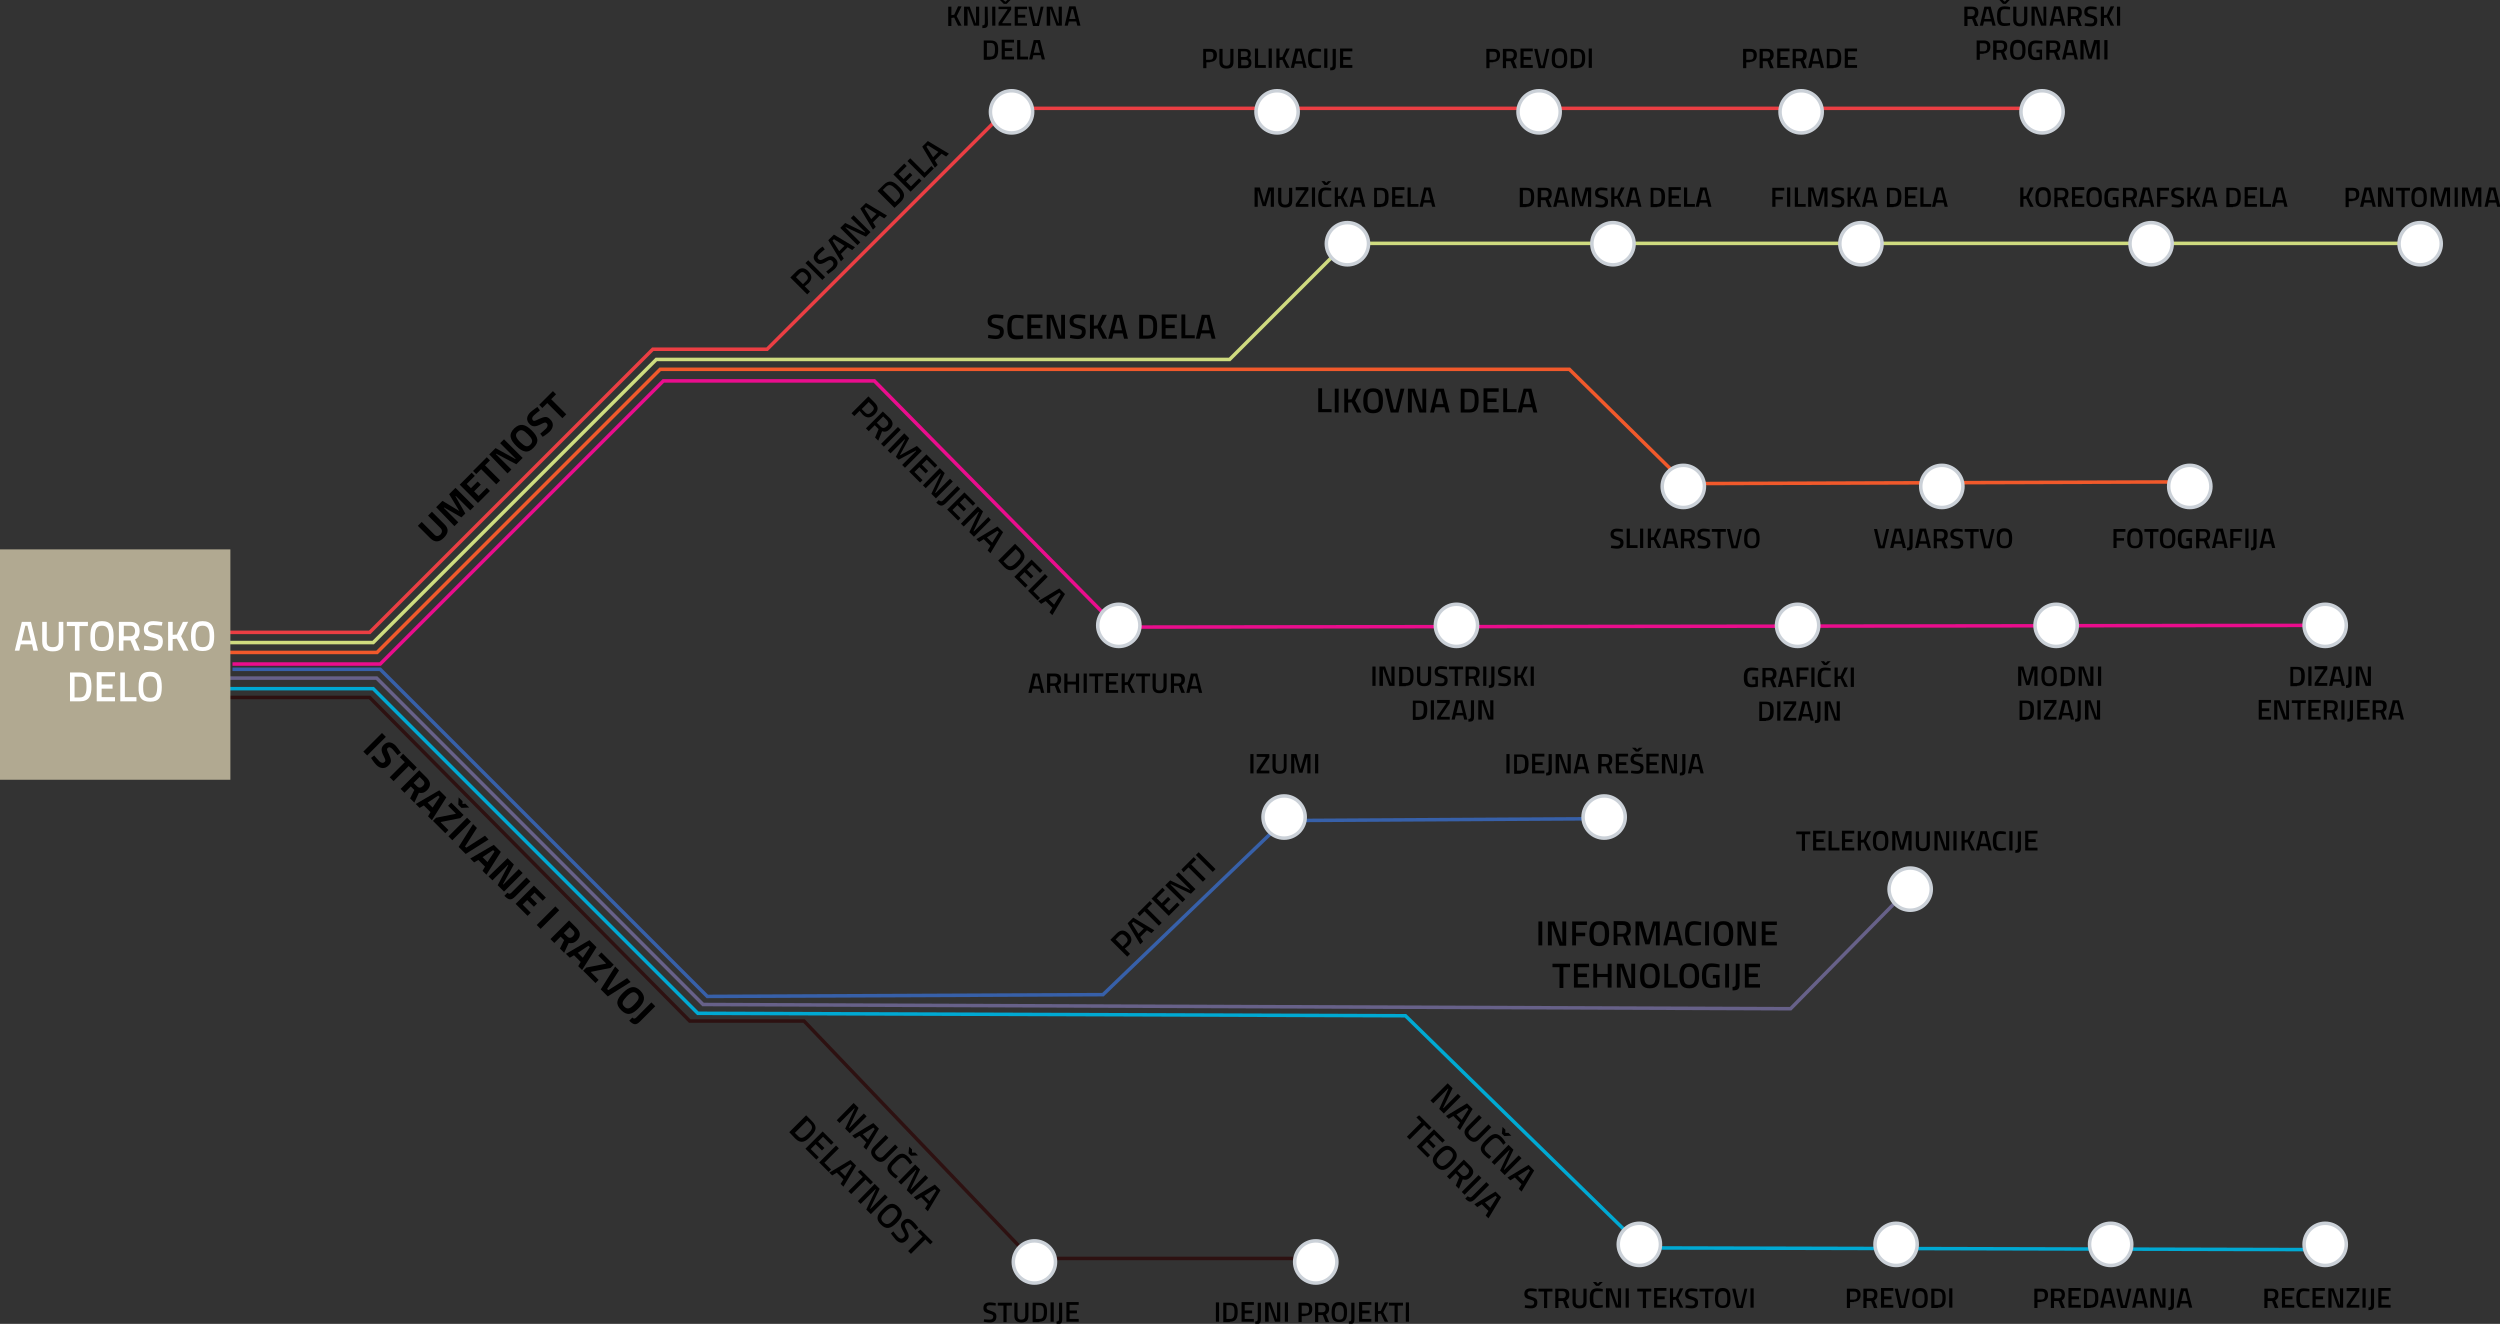 <?xml version="1.0" encoding="utf-8"?>
<!-- Generator: Adobe Illustrator 19.0.0, SVG Export Plug-In . SVG Version: 6.00 Build 0)  -->
<svg version="1.1" id="Layer_1" xmlns="http://www.w3.org/2000/svg" xmlns:xlink="http://www.w3.org/1999/xlink" x="0px" y="0px"
	 viewBox="0 0 710.8 376.4" style="enable-background:new 0 0 710.8 376.4;" xml:space="preserve">
<rect x="0" y="0" width="710.8" height="376.4" fill="#333333" stroke="none"/>
<style type="text/css">
	.st0{fill:none;stroke:#EB3E43;stroke-miterlimit:10;}
	.st1{fill:none;stroke:#CFDB7F;stroke-miterlimit:10;}
	.st2{fill:none;stroke:#F1592B;stroke-miterlimit:10;}
	.st3{fill:none;stroke:#EA0D8D;stroke-miterlimit:10;}
	.st4{fill:none;stroke:#2D1111;stroke-miterlimit:10;}
	.st5{fill:none;stroke:#00A9D3;stroke-miterlimit:10;}
	.st6{fill:none;stroke:#676189;stroke-miterlimit:10;}
	.st7{fill:none;stroke:#3760A9;stroke-miterlimit:10;}
	.st8{fill:#FFFFFF;}
	.st9{fill:none;stroke:#CBD1D8;stroke-miterlimit:10;}
	.st10{fill:#B1A991;}
</style>
<g id="XMLID_51_">
	<path id="XMLID_105_" d="M154.2,116l1.4-1.4l4.3,4.3l1.1-1.1l-4.3-4.3l1.4-1.4l-0.9-0.9l-3.9,3.9L154.2,116z M152.8,115.7
		c0,0-1.2,0.8-2,1.5c-1.1,1.1-1.3,2.3-0.2,3.4c0.8,0.8,1.7,0.8,3.2,0c1-0.5,1.3-0.6,1.6-0.3c0.4,0.4,0.4,0.9-0.1,1.5
		c-0.6,0.6-1.7,1.5-1.7,1.5l0.7,0.9c0,0,1.3-0.8,2-1.5c1-1,1.3-2.4,0.1-3.5c-0.9-0.9-1.5-0.8-3.1-0.1c-1.2,0.6-1.5,0.7-1.8,0.4
		c-0.3-0.4-0.3-0.8,0.3-1.4c0.5-0.5,1.7-1.4,1.7-1.4L152.8,115.7z M151.7,127.3c1.7-1.7,1.3-3.1-0.5-4.9c-1.8-1.8-3.3-2.2-5-0.6
		c-1.7,1.7-1.2,3.2,0.6,5C148.6,128.6,150.1,129,151.7,127.3z M150.8,126.4c-0.9,0.9-1.6,0.5-2.9-0.7c-1.2-1.2-1.6-2.1-0.7-2.9
		c0.9-0.9,1.7-0.5,2.9,0.7C151.3,124.7,151.7,125.5,150.8,126.4z M144.3,134.6l1.1-1.1l-4.4-4.4l0.1-0.1l5.7,3l1.8-1.8l-5.3-5.3
		l-1.1,1.1l4.4,4.4l-0.1,0.1l-5.6-3.1l-1.8,1.8L144.3,134.6z M135.4,134.8l1.4-1.4l4.3,4.3l1.1-1.1l-4.3-4.3l1.4-1.4l-0.9-0.9
		l-3.9,3.9L135.4,134.8z M135.9,143l3.4-3.4l-0.9-0.9l-2.3,2.3l-1.3-1.3l1.9-1.9l-0.9-0.9l-1.9,1.9l-1.2-1.2l2.3-2.3l-0.9-0.9
		l-3.4,3.4L135.9,143z M129.2,149.6l1.1-1.1l-4.1-4.1l0.1-0.1l4.9,2.8l1.1-1.1l-2.8-4.9l0.1-0.1l4.1,4.1l1.1-1.1l-5.3-5.3l-1.8,1.8
		l2.9,4.8l-4.8-2.9l-1.8,1.8L129.2,149.6z M123.4,151.9l-3.5-3.5l-1.1,1.1l3.5,3.5c1.3,1.3,2.6,1.2,3.9-0.1c1.3-1.3,1.5-2.6,0.1-3.9
		l-3.5-3.5l-1.1,1.1l3.5,3.5c0.6,0.6,0.6,1.2,0,1.9C124.6,152.5,124,152.6,123.4,151.9z"/>
	<path id="XMLID_122_" d="M263.4,41.7l0.4-0.4l3,1.9l-1.5,1.5L263.4,41.7z M265.8,47.7l0.8-0.8l-0.8-1.3l1.9-1.9l1.3,0.8l0.8-0.8
		l-6-3.6l-1.6,1.6L265.8,47.7z M265.5,47.9l-0.7-0.7l-1.9,1.9l-4.1-4.1l-0.8,0.8l4.8,4.8L265.5,47.9z M258.9,54.5l3.1-3.1l-0.7-0.7
		L259,53l-1.4-1.4l1.8-1.8l-0.7-0.7l-1.8,1.8l-1.4-1.4l2.3-2.3l-0.7-0.7l-3.1,3.1L258.9,54.5z M254.7,53.7c1.1,1.1,1.7,2,0.7,2.9
		l-0.9,0.9l-3.5-3.5l0.9-0.9C252.9,52.2,253.6,52.7,254.7,53.7z M256.1,57.4c1.6-1.6,1-2.9-0.6-4.4c-1.5-1.5-2.7-2-4.3-0.4l-1.7,1.7
		l4.8,4.8L256.1,57.4z M245.8,59.3l0.4-0.4l3,1.9l-1.5,1.5L245.8,59.3z M248.2,65.3l0.8-0.8l-0.8-1.3l1.9-1.9l1.3,0.8l0.8-0.8
		l-6-3.6l-1.6,1.6L248.2,65.3z M243.8,69.7l0.8-0.8l-4.2-4.2l0.1-0.1l5.7,2.7l1.3-1.3l-4.8-4.8l-0.8,0.8L246,66l-0.1,0.1l-5.6-2.7
		l-1.4,1.4L243.8,69.7z M236.7,68.4l0.4-0.4l3,1.9l-1.5,1.5L236.7,68.4z M239.1,74.3l0.8-0.8l-0.8-1.3l1.9-1.9l1.3,0.8l0.8-0.8
		l-6-3.6l-1.6,1.6L239.1,74.3z M233.9,70.1c0,0-1.1,0.7-1.7,1.4c-1,1-1.2,2-0.2,3c0.8,0.8,1.6,0.7,2.9-0.1c0.9-0.6,1.3-0.6,1.7-0.2
		c0.5,0.5,0.5,1.1-0.1,1.7c-0.5,0.5-1.6,1.3-1.6,1.3l0.6,0.7c0,0,1.1-0.8,1.8-1.4c1-1,1.2-2.1,0.1-3.1c-0.8-0.8-1.5-0.7-2.8,0
		c-1.1,0.6-1.4,0.7-1.9,0.3c-0.4-0.4-0.3-0.9,0.3-1.5c0.4-0.4,1.5-1.3,1.5-1.3L233.9,70.1z M233.8,79.6l0.8-0.8l-4.8-4.8l-0.8,0.8
		L233.8,79.6z M228.3,80.8l-2-2l1-1c0.6-0.6,1.1-0.6,1.8,0.1c0.7,0.7,0.8,1.3,0.2,1.9L228.3,80.8z M229.9,80.5
		c1.1-1.1,1-2.3-0.1-3.4c-1.1-1.1-2.2-1.1-3.3,0l-1.8,1.8l4.8,4.8l0.8-0.8l-1.5-1.5L229.9,80.5z"/>
	<path id="XMLID_132_" d="M344.8,247.9l0.8-0.8l-4.8-4.8l-0.8,0.8L344.8,247.9z M336.5,248l1.4-1.4l4.1,4.1l0.8-0.8l-4.1-4.1
		l1.4-1.4l-0.7-0.7l-3.5,3.5L336.5,248z M336.2,256.5l0.8-0.8l-4.2-4.2l0.1-0.1l5.7,2.7l1.3-1.3l-4.8-4.8l-0.8,0.8l4.1,4.1l-0.1,0.1
		l-5.6-2.7l-1.4,1.4L336.2,256.5z M332.3,260.4l3.1-3.1l-0.7-0.7l-2.3,2.3l-1.4-1.4l1.8-1.8l-0.7-0.7l-1.8,1.8l-1.4-1.4l2.3-2.3
		l-0.7-0.7l-3.1,3.1L332.3,260.4z M324,260.5l1.4-1.4l4.1,4.1l0.8-0.8l-4.1-4.1l1.4-1.4l-0.7-0.7l-3.5,3.5L324,260.5z M321.8,262.5
		l0.4-0.4l3,1.9l-1.5,1.5L321.8,262.5z M324.2,268.5l0.8-0.8l-0.8-1.3l1.9-1.9l1.3,0.8l0.8-0.8l-6-3.6l-1.6,1.6L324.2,268.5z
		 M319.2,269.1l-2-2l1-1c0.6-0.6,1.1-0.6,1.8,0.1c0.7,0.7,0.8,1.3,0.2,1.9L319.2,269.1z M320.9,268.8c1.1-1.1,1-2.3-0.1-3.4
		c-1.1-1.1-2.2-1.1-3.3,0l-1.8,1.8l4.8,4.8l0.8-0.8l-1.5-1.5L320.9,268.8z"/>
	<path id="XMLID_144_" d="M304.7,2.6h0.4l0.7,2.8H304L304.7,2.6z M302.7,7.3h0.9l0.3-1.2h2.1l0.3,1.2h0.9l-1.4-5.5H304L302.7,7.3z
		 M297.7,7.3h0.9V2.6h0.1l1.7,4.7h1.5V1.9H301v4.7h-0.1l-1.7-4.7h-1.6V7.3z M295.9,1.9l-1.1,4.7h-0.4l-1.1-4.7h-0.9l1.3,5.5h1.7
		l1.3-5.5H295.9z M288.5,7.3h3.5V6.6h-2.6V5h2.1V4.2h-2.1V2.6h2.6V1.9h-3.5V7.3z M285.4,1.1h0.8l1.1-1.1h-0.9l-0.5,0.5L285.2,0h-0.9
		L285.4,1.1z M283.9,2.6h2.5v0.2l-2.5,3.7v0.8h3.6V6.6H285V6.4l2.5-3.7V1.9h-3.6V2.6z M282.1,7.3h0.9V1.9h-0.9V7.3z M280.8,1.9H280
		v4.6c0,0.6-0.2,0.7-0.7,0.7v0.8c1.1,0,1.6-0.2,1.6-1.4L280.8,1.9z M274.2,7.3h0.9V2.6h0.1l1.7,4.7h1.5V1.9h-0.9v4.7h-0.1l-1.7-4.7
		h-1.6V7.3z M272.4,7.3h1l-1.4-2.7l1.4-2.8h-1l-1.1,2.4l-0.8,0.1V1.9h-0.9v5.5h0.9V5.1l0.8-0.1L272.4,7.3z"/>
	<path id="XMLID_151_" d="M294.6,12.2h0.4l0.7,2.8h-1.8L294.6,12.2z M292.6,16.9h0.9l0.3-1.2h2.1l0.3,1.2h0.9l-1.4-5.5h-1.8
		L292.6,16.9z M292.3,16.9v-0.8h-2.2v-4.7h-0.9v5.5H292.3z M284.8,16.9h3.5v-0.8h-2.6v-1.6h2.1v-0.8h-2.1v-1.6h2.6v-0.8h-3.5V16.9z
		 M282.9,14.1c0,1.2-0.2,2-1.3,2h-1v-3.9h1C282.7,12.2,282.9,12.9,282.9,14.1z M281.6,16.9c1.8,0,2.2-1.1,2.2-2.8
		c0-1.7-0.4-2.6-2.2-2.6h-1.9v5.5H281.6z"/>
	<path id="XMLID_167_" d="M381,19.3h3.5v-0.8h-2.6V17h2.1v-0.8h-2.1v-1.6h2.6v-0.8H381V19.3z M379.8,13.9h-0.9v4.6
		c0,0.6-0.2,0.7-0.7,0.7v0.8c1.1,0,1.6-0.2,1.6-1.4L379.8,13.9z M376.5,19.3h0.9v-5.5h-0.9V19.3z M375.6,18.5
		c-0.3,0.1-1,0.1-1.4,0.1c-1.1,0-1.3-0.5-1.3-2c0-1.6,0.2-2,1.3-2c0.4,0,1.1,0.1,1.4,0.1l0-0.7c-0.3-0.1-1-0.2-1.6-0.2
		c-1.6,0-2.1,0.9-2.1,2.8c0,1.9,0.4,2.8,2.1,2.8c0.5,0,1.2-0.1,1.6-0.2L375.6,18.5z M369.1,14.6h0.4l0.7,2.8h-1.8L369.1,14.6z
		 M367,19.3h0.9l0.3-1.2h2.1l0.3,1.2h0.9l-1.4-5.5h-1.8L367,19.3z M365.7,19.3h1l-1.4-2.7l1.4-2.8h-1l-1.1,2.4l-0.8,0.1v-2.5h-0.9
		v5.5h0.9v-2.2l0.8-0.1L365.7,19.3z M360.7,19.3h0.9v-5.5h-0.9V19.3z M359.9,19.3v-0.8h-2.2v-4.7h-0.9v5.5H359.9z M354,14.6
		c0.5,0,0.8,0.2,0.8,0.8c0,0.5-0.2,0.8-0.8,0.8h-1.2v-1.6H354z M354.1,17c0.4,0,0.9,0.2,0.9,0.8c0,0.7-0.3,0.8-0.9,0.8h-1.2V17
		H354.1z M352,13.9v5.5h2.1c1.1,0,1.7-0.4,1.7-1.6c0-0.8-0.3-1.1-0.8-1.3c0.4-0.2,0.6-0.6,0.6-1.2c0-1-0.6-1.4-1.7-1.4H352z
		 M347.6,17.6v-3.7h-0.9v3.7c0,1.3,0.7,1.9,2,1.9c1.3,0,2-0.5,2-1.9v-3.7h-0.9v3.7c0,0.7-0.4,1.1-1.1,1.1
		C348,18.7,347.6,18.3,347.6,17.6z M342.9,16.9v-2.2h1.1c0.7,0,1,0.3,1,1.1c0,0.8-0.3,1.2-1,1.2H342.9z M344.1,17.6
		c1.2,0,1.9-0.7,1.9-1.9c0-1.2-0.6-1.8-1.9-1.8h-2v5.5h0.9v-1.7H344.1z"/>
	<path id="XMLID_183_" d="M405.6,54.1h0.4l0.7,2.8h-1.8L405.6,54.1z M403.6,58.8h0.9l0.3-1.2h2.1l0.3,1.2h0.9l-1.4-5.5h-1.8
		L403.6,58.8z M403.3,58.8v-0.8h-2.2v-4.7h-0.9v5.5H403.3z M395.8,58.8h3.5v-0.8h-2.6v-1.6h2.1v-0.8h-2.1v-1.6h2.6v-0.8h-3.5V58.8z
		 M393.8,56c0,1.2-0.2,2-1.3,2h-1v-3.9h1C393.7,54.1,393.8,54.8,393.8,56z M392.6,58.8c1.8,0,2.2-1.1,2.2-2.8c0-1.7-0.4-2.6-2.2-2.6
		h-1.9v5.5H392.6z M385.7,54.1h0.4l0.7,2.8H385L385.7,54.1z M383.7,58.8h0.9l0.3-1.2h2.1l0.3,1.2h0.9l-1.4-5.5H385L383.7,58.8z
		 M382.3,58.8h1l-1.4-2.7l1.4-2.8h-1l-1.1,2.4l-0.8,0.1v-2.5h-0.9v5.5h0.9v-2.2l0.8-0.1L382.3,58.8z M376.6,52.6h0.8l1.1-1.1h-0.9
		l-0.5,0.5l-0.5-0.5h-0.9L376.6,52.6z M378.5,58c-0.3,0.1-1,0.1-1.4,0.1c-1.1,0-1.3-0.5-1.3-2c0-1.6,0.2-2,1.3-2
		c0.4,0,1.1,0.1,1.4,0.1l0-0.7c-0.3-0.1-1-0.2-1.6-0.2c-1.6,0-2.1,0.9-2.1,2.8c0,1.9,0.4,2.8,2.1,2.8c0.5,0,1.2-0.1,1.6-0.2
		L378.5,58z M373,58.8h0.9v-5.5H373V58.8z M368.4,54.1h2.5v0.2l-2.5,3.7v0.8h3.6v-0.8h-2.5v-0.2l2.5-3.7v-0.9h-3.6V54.1z
		 M364.3,57.1v-3.7h-0.9v3.7c0,1.3,0.7,1.9,2,1.9c1.3,0,2-0.5,2-1.9v-3.7h-0.9v3.7c0,0.7-0.4,1.1-1.1,1.1
		C364.7,58.2,364.3,57.8,364.3,57.1z M356.7,58.8h0.9v-4.5h0.1l1.3,4.3h0.9l1.3-4.3h0.1v4.5h0.9v-5.5h-1.6l-1.2,4.3l-1.2-4.3h-1.5
		V58.8z"/>
	<path id="XMLID_198_" d="M342.6,90.4h0.5l0.8,3.5h-2.2L342.6,90.4z M340,96.3h1.1l0.4-1.5h2.6l0.4,1.5h1.1l-1.7-6.8h-2.2L340,96.3z
		 M339.7,96.3v-1H337v-5.9h-1.1v6.8H339.7z M330.3,96.3h4.3v-1h-3.2v-2h2.6v-1h-2.6v-1.9h3.2v-1h-4.3V96.3z M327.9,92.8
		c0,1.5-0.2,2.6-1.6,2.6H325v-4.9h1.3C327.7,90.5,327.9,91.3,327.9,92.8z M326.3,96.3c2.3,0,2.7-1.4,2.7-3.5c0-2.1-0.5-3.3-2.7-3.3
		h-2.4v6.8H326.3z M317.7,90.4h0.5l0.8,3.5h-2.2L317.7,90.4z M315.1,96.3h1.1l0.4-1.5h2.6l0.4,1.5h1.1l-1.7-6.8h-2.2L315.1,96.3z
		 M313.5,96.3h1.3l-1.8-3.4l1.7-3.4h-1.3l-1.4,3l-1,0.1v-3.1h-1.1v6.8h1.1v-2.8l1-0.1L313.5,96.3z M308.6,89.6c0,0-1.3-0.2-2.2-0.2
		c-1.4,0-2.3,0.6-2.3,1.9c0,1.2,0.6,1.6,2.1,2c1,0.3,1.4,0.4,1.4,1c0,0.7-0.4,1.1-1.2,1.1c-0.7,0-2.1-0.2-2.1-0.2l-0.1,0.9
		c0,0,1.3,0.3,2.2,0.3c1.3,0,2.3-0.6,2.3-2.1c0-1.2-0.5-1.5-2-1.9c-1.2-0.3-1.5-0.5-1.5-1.1c0-0.6,0.4-0.9,1.3-0.9
		c0.6,0,2,0.2,2,0.2L308.6,89.6z M297.6,96.3h1.1v-5.9h0.1l2.1,5.9h1.9v-6.8h-1.1v5.9h-0.1l-2.1-5.9h-1.9V96.3z M292.1,96.3h4.3v-1
		h-3.2v-2h2.6v-1h-2.6v-1.9h3.2v-1h-4.3V96.3z M290.9,95.3c-0.4,0.1-1.2,0.1-1.7,0.1c-1.3,0-1.6-0.7-1.6-2.5c0-1.9,0.3-2.5,1.6-2.5
		c0.5,0,1.3,0.1,1.8,0.2l0-0.9c-0.4-0.1-1.2-0.2-2-0.2c-2,0-2.6,1.1-2.6,3.5c0,2.3,0.5,3.5,2.6,3.5c0.6,0,1.5-0.1,1.9-0.2
		L290.9,95.3z M285.3,89.6c0,0-1.3-0.2-2.2-0.2c-1.4,0-2.3,0.6-2.3,1.9c0,1.2,0.6,1.6,2.1,2c1,0.3,1.4,0.4,1.4,1
		c0,0.7-0.4,1.1-1.2,1.1c-0.7,0-2.1-0.2-2.1-0.2l-0.1,0.9c0,0,1.3,0.3,2.2,0.3c1.3,0,2.3-0.6,2.3-2.1c0-1.2-0.5-1.5-2-1.9
		c-1.2-0.3-1.5-0.5-1.5-1.1c0-0.6,0.4-0.9,1.3-0.9c0.6,0,2,0.2,2,0.2L285.3,89.6z"/>
	<path id="XMLID_210_" d="M451.7,19.3h0.9v-5.5h-0.9V19.3z M449.8,16.5c0,1.2-0.2,2-1.3,2h-1v-3.9h1
		C449.6,14.6,449.8,15.3,449.8,16.5z M448.5,19.3c1.8,0,2.2-1.1,2.2-2.8c0-1.7-0.4-2.6-2.2-2.6h-1.9v5.5H448.5z M443.4,19.4
		c1.7,0,2.2-0.9,2.2-2.8c0-1.8-0.5-2.9-2.2-2.9c-1.7,0-2.2,1-2.2,2.9C441.1,18.5,441.6,19.4,443.4,19.4z M443.4,18.7
		c-1.1,0-1.3-0.7-1.3-2c0-1.4,0.3-2.1,1.3-2.1c1.1,0,1.3,0.7,1.3,2.1C444.7,18,444.4,18.7,443.4,18.7z M439.7,13.9l-1.1,4.7h-0.4
		l-1.1-4.7h-0.9l1.3,5.5h1.7l1.3-5.5H439.7z M432.3,19.3h3.5v-0.8h-2.6V17h2.1v-0.8h-2.1v-1.6h2.6v-0.8h-3.5V19.3z M430.4,15.6
		c0,0.6-0.3,1-0.9,1h-1.2v-2h1.2C430.1,14.6,430.4,15,430.4,15.6z M429.5,17.4l0.8,2h1l-0.9-2.2c0.6-0.3,0.9-0.8,0.9-1.6
		c0-1.2-0.6-1.7-1.9-1.7h-2.1v5.5h0.9v-2H429.5z M423.5,16.9v-2.2h1.1c0.7,0,1,0.3,1,1.1c0,0.8-0.3,1.2-1,1.2H423.5z M424.6,17.6
		c1.2,0,1.9-0.7,1.9-1.9c0-1.2-0.6-1.8-1.9-1.8h-2v5.5h0.9v-1.7H424.6z"/>
	<path id="XMLID_223_" d="M524.5,19.3h3.5v-0.8h-2.6V17h2.1v-0.8h-2.1v-1.6h2.6v-0.8h-3.5V19.3z M522.5,16.5c0,1.2-0.2,2-1.3,2h-1
		v-3.9h1C522.4,14.6,522.5,15.3,522.5,16.5z M521.3,19.3c1.8,0,2.2-1.1,2.2-2.8c0-1.7-0.4-2.6-2.2-2.6h-1.9v5.5H521.3z M516.1,14.6
		h0.4l0.7,2.8h-1.8L516.1,14.6z M514.1,19.3h0.9l0.3-1.2h2.1l0.3,1.2h0.9l-1.4-5.5h-1.8L514.1,19.3z M512.7,15.6c0,0.6-0.3,1-0.9,1
		h-1.2v-2h1.2C512.4,14.6,512.7,15,512.7,15.6z M511.9,17.4l0.8,2h1l-0.9-2.2c0.6-0.3,0.9-0.8,0.9-1.6c0-1.2-0.6-1.7-1.9-1.7h-2.1
		v5.5h0.9v-2H511.9z M505.3,19.3h3.5v-0.8h-2.6V17h2.1v-0.8h-2.1v-1.6h2.6v-0.8h-3.5V19.3z M503.3,15.6c0,0.6-0.3,1-0.9,1h-1.2v-2
		h1.2C503,14.6,503.3,15,503.3,15.6z M502.5,17.4l0.8,2h1l-0.9-2.2c0.6-0.3,0.9-0.8,0.9-1.6c0-1.2-0.6-1.7-1.9-1.7h-2.1v5.5h0.9v-2
		H502.5z M496.5,16.9v-2.2h1.1c0.7,0,1,0.3,1,1.1c0,0.8-0.3,1.2-1,1.2H496.5z M497.6,17.6c1.2,0,1.9-0.7,1.9-1.9
		c0-1.2-0.6-1.8-1.9-1.8h-2v5.5h0.9v-1.7H497.6z"/>
	<path id="XMLID_239_" d="M601.9,7.3h0.9V1.9h-0.9V7.3z M600.1,7.3h1l-1.4-2.7l1.4-2.8h-1l-1.1,2.4l-0.8,0.1V1.9h-0.9v5.5h0.9V5.1
		l0.8-0.1L600.1,7.3z M596.1,2c0,0-1-0.2-1.7-0.2c-1.1,0-1.8,0.5-1.8,1.6c0,1,0.5,1.3,1.7,1.6c0.8,0.2,1.1,0.4,1.1,0.8
		c0,0.6-0.3,0.9-1,0.9c-0.6,0-1.6-0.1-1.6-0.1l-0.1,0.7c0,0,1.1,0.2,1.8,0.2c1.1,0,1.8-0.5,1.8-1.7c0-0.9-0.4-1.2-1.6-1.6
		c-0.9-0.3-1.2-0.4-1.2-0.9c0-0.5,0.3-0.7,1-0.7c0.5,0,1.6,0.1,1.6,0.1L596.1,2z M590.9,3.6c0,0.6-0.3,1-0.9,1h-1.2v-2h1.2
		C590.6,2.6,590.9,3,590.9,3.6z M590.1,5.4l0.8,2h1L591,5.2c0.6-0.3,0.9-0.8,0.9-1.6c0-1.2-0.6-1.7-1.9-1.7h-2.1v5.5h0.9v-2H590.1z
		 M584.7,2.6h0.4l0.7,2.8H584L584.7,2.6z M582.7,7.3h0.9l0.3-1.2h2.1l0.3,1.2h0.9l-1.4-5.5H584L582.7,7.3z M577.6,7.3h0.9V2.6h0.1
		l1.7,4.7h1.5V1.9H581v4.7h-0.1l-1.7-4.7h-1.6V7.3z M573.3,5.6V1.9h-0.9v3.7c0,1.3,0.7,1.9,2,1.9c1.3,0,2-0.5,2-1.9V1.9h-0.9v3.7
		c0,0.7-0.4,1.1-1.1,1.1C573.7,6.7,573.3,6.3,573.3,5.6z M569.5,1.1h0.8l1.1-1.1h-0.9l-0.5,0.5L569.4,0h-0.9L569.5,1.1z M571.5,6.5
		c-0.3,0.1-1,0.1-1.4,0.1c-1.1,0-1.3-0.5-1.3-2c0-1.6,0.2-2,1.3-2c0.4,0,1.1,0.1,1.4,0.1l0-0.7c-0.3-0.1-1-0.2-1.6-0.2
		c-1.6,0-2.1,0.9-2.1,2.8c0,1.9,0.4,2.8,2.1,2.8c0.5,0,1.2-0.1,1.6-0.2L571.5,6.5z M564.9,2.6h0.4l0.7,2.8h-1.8L564.9,2.6z
		 M562.9,7.3h0.9l0.3-1.2h2.1l0.3,1.2h0.9L566,1.9h-1.8L562.9,7.3z M561.5,3.6c0,0.6-0.3,1-0.9,1h-1.2v-2h1.2
		C561.2,2.6,561.5,3,561.5,3.6z M560.7,5.4l0.8,2h1l-0.9-2.2c0.6-0.3,0.9-0.8,0.9-1.6c0-1.2-0.6-1.7-1.9-1.7h-2.1v5.5h0.9v-2H560.7z
		"/>
	<path id="XMLID_253_" d="M598.3,16.9h0.9v-5.5h-0.9V16.9z M591.5,16.9h0.9v-4.5h0.1l1.3,4.3h0.9l1.3-4.3h0.1v4.5h0.9v-5.5h-1.6
		l-1.2,4.3l-1.2-4.3h-1.5V16.9z M588.3,12.2h0.4l0.7,2.8h-1.8L588.3,12.2z M586.3,16.9h0.9l0.3-1.2h2.1l0.3,1.2h0.9l-1.4-5.5h-1.8
		L586.3,16.9z M584.9,13.2c0,0.6-0.3,1-0.9,1h-1.2v-2h1.2C584.6,12.2,584.9,12.6,584.9,13.2z M584,15l0.8,2h1l-0.9-2.2
		c0.6-0.3,0.9-0.8,0.9-1.6c0-1.2-0.6-1.7-1.9-1.7h-2.1v5.5h0.9v-2H584z M579.2,14.9h0.7v1.3c-0.1,0-0.5,0.1-0.9,0.1
		c-1.1,0-1.4-0.6-1.4-2c0-1.5,0.3-2,1.4-2c0.7,0,1.7,0.1,1.7,0.1l0-0.7c0,0-1-0.2-1.9-0.2c-1.6,0-2.2,0.9-2.2,2.8
		c0,1.8,0.4,2.8,2.2,2.8c0.7,0,1.8-0.2,1.8-0.2v-2.8h-1.6V14.9z M573.7,17c1.7,0,2.2-0.9,2.2-2.8c0-1.8-0.5-2.9-2.2-2.9
		c-1.7,0-2.2,1-2.2,2.9C571.5,16.1,572,17,573.7,17z M573.7,16.3c-1.1,0-1.3-0.7-1.3-2c0-1.4,0.3-2.1,1.3-2.1c1.1,0,1.3,0.7,1.3,2.1
		C575,15.6,574.8,16.3,573.7,16.3z M569.8,13.2c0,0.6-0.3,1-0.9,1h-1.2v-2h1.2C569.5,12.2,569.8,12.6,569.8,13.2z M568.9,15l0.8,2h1
		l-0.9-2.2c0.6-0.3,0.9-0.8,0.9-1.6c0-1.2-0.6-1.7-1.9-1.7h-2.1v5.5h0.9v-2H568.9z M562.9,14.5v-2.2h1.1c0.7,0,1,0.3,1,1.1
		c0,0.8-0.3,1.2-1,1.2H562.9z M564,15.2c1.2,0,1.9-0.7,1.9-1.9c0-1.2-0.6-1.8-1.9-1.8h-2v5.5h0.9v-1.7H564z"/>
	<path id="XMLID_271_" d="M484.2,54.1h0.4l0.7,2.8h-1.8L484.2,54.1z M482.1,58.8h0.9l0.3-1.2h2.1l0.3,1.2h0.9l-1.4-5.5h-1.8
		L482.1,58.8z M481.9,58.8v-0.8h-2.2v-4.7h-0.9v5.5H481.9z M474.4,58.8h3.5v-0.8h-2.6v-1.6h2.1v-0.8h-2.1v-1.6h2.6v-0.8h-3.5V58.8z
		 M472.4,56c0,1.2-0.2,2-1.3,2h-1v-3.9h1C472.3,54.1,472.4,54.8,472.4,56z M471.2,58.8c1.8,0,2.2-1.1,2.2-2.8c0-1.7-0.4-2.6-2.2-2.6
		h-1.9v5.5H471.2z M464.3,54.1h0.4l0.7,2.8h-1.8L464.3,54.1z M462.2,58.8h0.9l0.3-1.2h2.1l0.3,1.2h0.9l-1.4-5.5h-1.8L462.2,58.8z
		 M460.9,58.8h1l-1.4-2.7l1.4-2.8h-1l-1.1,2.4l-0.8,0.1v-2.5h-0.9v5.5h0.9v-2.2l0.8-0.1L460.9,58.8z M457,53.5c0,0-1-0.2-1.7-0.2
		c-1.1,0-1.8,0.5-1.8,1.6c0,1,0.5,1.3,1.7,1.6c0.8,0.2,1.1,0.4,1.1,0.8c0,0.6-0.3,0.9-1,0.9c-0.6,0-1.6-0.1-1.6-0.1l-0.1,0.7
		c0,0,1.1,0.2,1.8,0.2c1.1,0,1.8-0.5,1.8-1.7c0-0.9-0.4-1.2-1.6-1.6c-0.9-0.3-1.2-0.4-1.2-0.9c0-0.5,0.3-0.7,1-0.7
		c0.5,0,1.6,0.1,1.6,0.1L457,53.5z M446.9,58.8h0.9v-4.5h0.1l1.3,4.3h0.9l1.3-4.3h0.1v4.5h0.9v-5.5h-1.6l-1.2,4.3l-1.2-4.3h-1.5
		V58.8z M443.7,54.1h0.4l0.7,2.8H443L443.7,54.1z M441.6,58.8h0.9l0.3-1.2h2.1l0.3,1.2h0.9l-1.4-5.5H443L441.6,58.8z M440.3,55.1
		c0,0.6-0.3,1-0.9,1h-1.2v-2h1.2C439.9,54.1,440.3,54.5,440.3,55.1z M439.4,56.9l0.8,2h1l-0.9-2.2c0.6-0.3,0.9-0.8,0.9-1.6
		c0-1.2-0.6-1.7-1.9-1.7h-2.1v5.5h0.9v-2H439.4z M435.3,56c0,1.2-0.2,2-1.3,2h-1v-3.9h1C435.1,54.1,435.3,54.8,435.3,56z M434,58.8
		c1.8,0,2.2-1.1,2.2-2.8c0-1.7-0.4-2.6-2.2-2.6h-1.9v5.5H434z"/>
	<path id="XMLID_286_" d="M551.4,54.1h0.4l0.7,2.8h-1.8L551.4,54.1z M549.3,58.8h0.9l0.3-1.2h2.1l0.3,1.2h0.9l-1.4-5.5h-1.8
		L549.3,58.8z M549.1,58.8v-0.8h-2.2v-4.7H546v5.5H549.1z M541.6,58.8h3.5v-0.8h-2.6v-1.6h2.1v-0.8h-2.1v-1.6h2.6v-0.8h-3.5V58.8z
		 M539.6,56c0,1.2-0.2,2-1.3,2h-1v-3.9h1C539.5,54.1,539.6,54.8,539.6,56z M538.4,58.8c1.8,0,2.2-1.1,2.2-2.8c0-1.7-0.4-2.6-2.2-2.6
		h-1.9v5.5H538.4z M531.5,54.1h0.4l0.7,2.8h-1.8L531.5,54.1z M529.4,58.8h0.9l0.3-1.2h2.1l0.3,1.2h0.9l-1.4-5.5h-1.8L529.4,58.8z
		 M528.1,58.8h1l-1.4-2.7l1.4-2.8h-1l-1.1,2.4l-0.8,0.1v-2.5h-0.9v5.5h0.9v-2.2l0.8-0.1L528.1,58.8z M524.2,53.5c0,0-1-0.2-1.7-0.2
		c-1.1,0-1.8,0.5-1.8,1.6c0,1,0.5,1.3,1.7,1.6c0.8,0.2,1.1,0.4,1.1,0.8c0,0.6-0.3,0.9-1,0.9c-0.6,0-1.6-0.1-1.6-0.1l-0.1,0.7
		c0,0,1.1,0.2,1.8,0.2c1.1,0,1.8-0.5,1.8-1.7c0-0.9-0.4-1.2-1.6-1.6c-0.9-0.3-1.2-0.4-1.2-0.9c0-0.5,0.3-0.7,1-0.7
		c0.5,0,1.6,0.1,1.6,0.1L524.2,53.5z M514.1,58.8h0.9v-4.5h0.1l1.3,4.3h0.9l1.3-4.3h0.1v4.5h0.9v-5.5h-1.6l-1.2,4.3l-1.2-4.3h-1.5
		V58.8z M513.4,58.8v-0.8h-2.2v-4.7h-0.9v5.5H513.4z M508.1,58.8h0.9v-5.5h-0.9V58.8z M503.9,58.8h0.9v-2.1h2.1V56h-2.1v-1.8h2.5
		v-0.8h-3.4V58.8z"/>
	<path id="XMLID_311_" d="M648,54.1h0.4l0.7,2.8h-1.8L648,54.1z M645.9,58.8h0.9l0.3-1.2h2.1l0.3,1.2h0.9l-1.4-5.5h-1.8L645.9,58.8z
		 M645.7,58.8v-0.8h-2.2v-4.7h-0.9v5.5H645.7z M638.2,58.8h3.5v-0.8h-2.6v-1.6h2.1v-0.8h-2.1v-1.6h2.6v-0.8h-3.5V58.8z M636.2,56
		c0,1.2-0.2,2-1.3,2h-1v-3.9h1C636,54.1,636.2,54.8,636.2,56z M634.9,58.8c1.8,0,2.2-1.1,2.2-2.8c0-1.7-0.4-2.6-2.2-2.6H633v5.5
		H634.9z M628.1,54.1h0.4l0.7,2.8h-1.8L628.1,54.1z M626,58.8h0.9l0.3-1.2h2.1l0.3,1.2h0.9l-1.4-5.5h-1.8L626,58.8z M624.7,58.8h1
		l-1.4-2.7l1.4-2.8h-1l-1.1,2.4l-0.8,0.1v-2.5h-0.9v5.5h0.9v-2.2l0.8-0.1L624.7,58.8z M620.8,53.5c0,0-1-0.2-1.7-0.2
		c-1.1,0-1.8,0.5-1.8,1.6c0,1,0.5,1.3,1.7,1.6c0.8,0.2,1.1,0.4,1.1,0.8c0,0.6-0.3,0.9-1,0.9c-0.6,0-1.6-0.1-1.6-0.1l-0.1,0.7
		c0,0,1.1,0.2,1.8,0.2c1.1,0,1.8-0.5,1.8-1.7c0-0.9-0.4-1.2-1.6-1.6c-0.9-0.3-1.2-0.4-1.2-0.9c0-0.5,0.3-0.7,1-0.7
		c0.5,0,1.6,0.1,1.6,0.1L620.8,53.5z M613.3,58.8h0.9v-2.1h2.1V56h-2.1v-1.8h2.5v-0.8h-3.4V58.8z M610.1,54.1h0.4l0.7,2.8h-1.8
		L610.1,54.1z M608,58.8h0.9l0.3-1.2h2.1l0.3,1.2h0.9l-1.4-5.5h-1.8L608,58.8z M606.6,55.1c0,0.6-0.3,1-0.9,1h-1.2v-2h1.2
		C606.3,54.1,606.6,54.5,606.6,55.1z M605.8,56.9l0.8,2h1l-0.9-2.2c0.6-0.3,0.9-0.8,0.9-1.6c0-1.2-0.6-1.7-1.9-1.7h-2.1v5.5h0.9v-2
		H605.8z M600.9,56.8h0.7v1.3c-0.1,0-0.5,0.1-0.9,0.1c-1.1,0-1.4-0.6-1.4-2c0-1.5,0.3-2,1.4-2c0.7,0,1.7,0.1,1.7,0.1l0-0.7
		c0,0-1-0.2-1.9-0.2c-1.6,0-2.2,0.9-2.2,2.8c0,1.8,0.4,2.8,2.2,2.8c0.7,0,1.8-0.2,1.8-0.2V56h-1.6V56.8z M595.4,58.9
		c1.7,0,2.2-0.9,2.2-2.8c0-1.8-0.5-2.9-2.2-2.9c-1.7,0-2.2,1-2.2,2.9C593.2,58,593.7,58.9,595.4,58.9z M595.4,58.2
		c-1.1,0-1.3-0.7-1.3-2c0-1.4,0.3-2.1,1.3-2.1c1.1,0,1.3,0.7,1.3,2.1C596.8,57.5,596.5,58.2,595.4,58.2z M589.1,58.8h3.5v-0.8H590
		v-1.6h2.1v-0.8H590v-1.6h2.6v-0.8h-3.5V58.8z M587.2,55.1c0,0.6-0.3,1-0.9,1H585v-2h1.2C586.9,54.1,587.2,54.5,587.2,55.1z
		 M586.3,56.9l0.8,2h1l-0.9-2.2c0.6-0.3,0.9-0.8,0.9-1.6c0-1.2-0.6-1.7-1.9-1.7h-2.1v5.5h0.9v-2H586.3z M580.9,58.9
		c1.7,0,2.2-0.9,2.2-2.8c0-1.8-0.5-2.9-2.2-2.9c-1.7,0-2.2,1-2.2,2.9C578.7,58,579.2,58.9,580.9,58.9z M580.9,58.2
		c-1.1,0-1.3-0.7-1.3-2c0-1.4,0.3-2.1,1.3-2.1c1.1,0,1.3,0.7,1.3,2.1C582.2,57.5,582,58.2,580.9,58.2z M577.2,58.8h1l-1.4-2.7
		l1.4-2.8h-1l-1.1,2.4l-0.8,0.1v-2.5h-0.9v5.5h0.9v-2.2l0.8-0.1L577.2,58.8z"/>
	<path id="XMLID_325_" d="M708.4,54.1h0.4l0.7,2.8h-1.8L708.4,54.1z M706.4,58.8h0.9l0.3-1.2h2.1l0.3,1.2h0.9l-1.4-5.5h-1.8
		L706.4,58.8z M700,58.8h0.9v-4.5h0.1l1.3,4.3h0.9l1.3-4.3h0.1v4.5h0.9v-5.5H704l-1.2,4.3l-1.2-4.3H700V58.8z M697.9,58.8h0.9v-5.5
		h-0.9V58.8z M691.1,58.8h0.9v-4.5h0.1l1.3,4.3h0.9l1.3-4.3h0.1v4.5h0.9v-5.5h-1.6l-1.2,4.3l-1.2-4.3h-1.5V58.8z M687.8,58.9
		c1.7,0,2.2-0.9,2.2-2.8c0-1.8-0.5-2.9-2.2-2.9c-1.7,0-2.2,1-2.2,2.9C685.6,58,686.1,58.9,687.8,58.9z M687.8,58.2
		c-1.1,0-1.3-0.7-1.3-2c0-1.4,0.3-2.1,1.3-2.1c1.1,0,1.3,0.7,1.3,2.1C689.1,57.5,688.9,58.2,687.8,58.2z M681.2,54.2h1.6v4.7h0.9
		v-4.7h1.5v-0.8h-4V54.2z M676.2,58.8h0.9v-4.7h0.1l1.7,4.7h1.5v-5.5h-0.9v4.7h-0.1l-1.7-4.7h-1.6V58.8z M673,54.1h0.4l0.7,2.8h-1.8
		L673,54.1z M671,58.8h0.9l0.3-1.2h2.1l0.3,1.2h0.9l-1.4-5.5h-1.8L671,58.8z M667.8,56.4v-2.2h1.1c0.7,0,1,0.3,1,1.1
		c0,0.8-0.3,1.2-1,1.2H667.8z M668.9,57.1c1.2,0,1.9-0.7,1.9-1.9c0-1.2-0.6-1.8-1.9-1.8h-2v5.5h0.9v-1.7H668.9z"/>
	<path id="XMLID_341_" d="M434,111.4h0.5l0.8,3.5h-2.2L434,111.4z M431.5,117.3h1.1l0.4-1.5h2.6l0.4,1.5h1.1l-1.7-6.8h-2.2
		L431.5,117.3z M431.2,117.3v-1h-2.7v-5.9h-1.1v6.8H431.2z M421.8,117.3h4.3v-1h-3.2v-2h2.6v-1h-2.6v-1.9h3.2v-1h-4.3V117.3z
		 M419.3,113.8c0,1.5-0.2,2.6-1.6,2.6h-1.3v-4.9h1.3C419.1,111.5,419.3,112.3,419.3,113.8z M417.7,117.3c2.3,0,2.7-1.4,2.7-3.5
		c0-2.1-0.5-3.3-2.7-3.3h-2.4v6.8H417.7z M409.1,111.4h0.5l0.8,3.5h-2.2L409.1,111.4z M406.6,117.3h1.1l0.4-1.5h2.6l0.4,1.5h1.1
		l-1.7-6.8h-2.2L406.6,117.3z M400.3,117.3h1.1v-5.9h0.1l2.1,5.9h1.9v-6.8h-1.1v5.9h-0.1l-2.1-5.9h-1.9V117.3z M398.2,110.5
		l-1.4,5.9h-0.5l-1.4-5.9h-1.2l1.7,6.8h2.2l1.7-6.8H398.2z M390.4,117.5c2.1,0,2.8-1.2,2.8-3.5c0-2.3-0.6-3.6-2.8-3.6
		c-2.1,0-2.8,1.3-2.8,3.6C387.6,116.3,388.3,117.5,390.4,117.5z M390.4,116.5c-1.3,0-1.6-0.8-1.6-2.5c0-1.7,0.3-2.6,1.6-2.6
		s1.6,0.9,1.6,2.6C392.1,115.7,391.8,116.5,390.4,116.5z M385.8,117.3h1.3l-1.8-3.4l1.7-3.4h-1.3l-1.4,3l-1,0.1v-3.1h-1.1v6.8h1.1
		v-2.8l1-0.1L385.8,117.3z M379.5,117.3h1.1v-6.8h-1.1V117.3z M378.6,117.3v-1h-2.7v-5.9h-1.1v6.8H378.6z"/>
	<path id="XMLID_347_" d="M373.9,219.9h0.9v-5.5h-0.9V219.9z M367.1,219.9h0.9v-4.5h0.1l1.3,4.3h0.9l1.3-4.3h0.1v4.5h0.9v-5.5h-1.6
		l-1.2,4.3l-1.2-4.3h-1.5V219.9z M362.7,218.1v-3.7h-0.9v3.7c0,1.3,0.7,1.9,2,1.9c1.3,0,2-0.5,2-1.9v-3.7H365v3.7
		c0,0.7-0.4,1.1-1.1,1.1C363.1,219.2,362.7,218.9,362.7,218.1z M357.3,215.2h2.5v0.2l-2.5,3.7v0.8h3.6v-0.8h-2.5V219l2.5-3.7v-0.9
		h-3.6V215.2z M355.5,219.9h0.9v-5.5h-0.9V219.9z"/>
	<path id="XMLID_361_" d="M498.1,155.9c1.7,0,2.2-0.9,2.2-2.8c0-1.8-0.5-2.9-2.2-2.9c-1.7,0-2.2,1-2.2,2.9
		C495.8,155,496.4,155.9,498.1,155.9z M498.1,155.2c-1.1,0-1.3-0.7-1.3-2c0-1.4,0.3-2.1,1.3-2.1c1.1,0,1.3,0.7,1.3,2.1
		C499.4,154.5,499.1,155.2,498.1,155.2z M494.5,150.4l-1.1,4.7H493l-1.1-4.7H491l1.3,5.5h1.7l1.3-5.5H494.5z M486.7,151.2h1.6v4.7
		h0.9v-4.7h1.5v-0.8h-4V151.2z M486.1,150.5c0,0-1-0.2-1.7-0.2c-1.1,0-1.8,0.5-1.8,1.6c0,1,0.5,1.3,1.7,1.6c0.8,0.2,1.1,0.4,1.1,0.8
		c0,0.6-0.3,0.9-1,0.9c-0.6,0-1.6-0.1-1.6-0.1l-0.1,0.7c0,0,1.1,0.2,1.8,0.2c1.1,0,1.8-0.5,1.8-1.7c0-0.9-0.4-1.2-1.6-1.6
		c-0.9-0.3-1.2-0.4-1.2-0.9c0-0.5,0.3-0.7,1-0.7c0.5,0,1.6,0.1,1.6,0.1L486.1,150.5z M481,152.1c0,0.6-0.3,1-0.9,1h-1.2v-2h1.2
		C480.6,151.1,481,151.5,481,152.1z M480.1,153.9l0.8,2h1l-0.9-2.2c0.6-0.3,0.9-0.8,0.9-1.6c0-1.2-0.6-1.7-1.9-1.7h-2.1v5.5h0.9v-2
		H480.1z M474.7,151.1h0.4l0.7,2.8H474L474.7,151.1z M472.7,155.8h0.9l0.3-1.2h2.1l0.3,1.2h0.9l-1.4-5.5H474L472.7,155.8z
		 M471.3,155.8h1l-1.4-2.7l1.4-2.8h-1l-1.1,2.4l-0.8,0.1v-2.5h-0.9v5.5h0.9v-2.2l0.8-0.1L471.3,155.8z M466.3,155.8h0.9v-5.5h-0.9
		V155.8z M465.6,155.8v-0.8h-2.2v-4.7h-0.9v5.5H465.6z M461.4,150.5c0,0-1-0.2-1.7-0.2c-1.1,0-1.8,0.5-1.8,1.6c0,1,0.5,1.3,1.7,1.6
		c0.8,0.2,1.1,0.4,1.1,0.8c0,0.6-0.3,0.9-1,0.9c-0.6,0-1.6-0.1-1.6-0.1l-0.1,0.7c0,0,1.1,0.2,1.8,0.2c1.1,0,1.8-0.5,1.8-1.7
		c0-0.9-0.4-1.2-1.6-1.6c-0.9-0.3-1.2-0.4-1.2-0.9c0-0.5,0.3-0.7,1-0.7c0.5,0,1.6,0.1,1.6,0.1L461.4,150.5z"/>
	<path id="XMLID_375_" d="M569.9,155.9c1.7,0,2.2-0.9,2.2-2.8c0-1.8-0.5-2.9-2.2-2.9c-1.7,0-2.2,1-2.2,2.9
		C567.7,155,568.2,155.9,569.9,155.9z M569.9,155.2c-1.1,0-1.3-0.7-1.3-2c0-1.4,0.3-2.1,1.3-2.1c1.1,0,1.3,0.7,1.3,2.1
		C571.2,154.5,571,155.2,569.9,155.2z M566.3,150.4l-1.1,4.7h-0.4l-1.1-4.7h-0.9l1.3,5.5h1.7l1.3-5.5H566.3z M558.6,151.2h1.6v4.7
		h0.9v-4.7h1.5v-0.8h-4V151.2z M558,150.5c0,0-1-0.2-1.7-0.2c-1.1,0-1.8,0.5-1.8,1.6c0,1,0.5,1.3,1.7,1.6c0.8,0.2,1.1,0.4,1.1,0.8
		c0,0.6-0.3,0.9-1,0.9c-0.6,0-1.6-0.1-1.6-0.1l-0.1,0.7c0,0,1.1,0.2,1.8,0.2c1.1,0,1.8-0.5,1.8-1.7c0-0.9-0.4-1.2-1.6-1.6
		c-0.9-0.3-1.2-0.4-1.2-0.9c0-0.5,0.3-0.7,1-0.7c0.5,0,1.6,0.1,1.6,0.1L558,150.5z M552.8,152.1c0,0.6-0.3,1-0.9,1h-1.2v-2h1.2
		C552.5,151.1,552.8,151.5,552.8,152.1z M552,153.9l0.8,2h1l-0.9-2.2c0.6-0.3,0.9-0.8,0.9-1.6c0-1.2-0.6-1.7-1.9-1.7h-2.1v5.5h0.9
		v-2H552z M546.6,151.1h0.4l0.7,2.8h-1.8L546.6,151.1z M544.5,155.8h0.9l0.3-1.2h2.1l0.3,1.2h0.9l-1.4-5.5h-1.8L544.5,155.8z
		 M543.8,150.4h-0.9v4.6c0,0.6-0.2,0.7-0.7,0.7v0.8c1.1,0,1.6-0.2,1.6-1.4L543.8,150.4z M539.4,151.1h0.4l0.7,2.8h-1.8L539.4,151.1z
		 M537.4,155.8h0.9l0.3-1.2h2.1l0.3,1.2h0.9l-1.4-5.5h-1.8L537.4,155.8z M536.3,150.4l-1.1,4.7h-0.4l-1.1-4.7h-0.9l1.3,5.5h1.7
		l1.3-5.5H536.3z"/>
	<path id="XMLID_392_" d="M644.4,151.1h0.4l0.7,2.8h-1.8L644.4,151.1z M642.4,155.8h0.9l0.3-1.2h2.1l0.3,1.2h0.9l-1.4-5.5h-1.8
		L642.4,155.8z M641.6,150.4h-0.9v4.6c0,0.6-0.2,0.7-0.7,0.7v0.8c1.1,0,1.6-0.2,1.6-1.4L641.6,150.4z M638.4,155.8h0.9v-5.5h-0.9
		V155.8z M634.1,155.8h0.9v-2.1h2.1V153H635v-1.8h2.5v-0.8h-3.4V155.8z M630.9,151.1h0.4l0.7,2.8h-1.8L630.9,151.1z M628.9,155.8
		h0.9l0.3-1.2h2.1l0.3,1.2h0.9l-1.4-5.5h-1.8L628.9,155.8z M627.5,152.1c0,0.6-0.3,1-0.9,1h-1.2v-2h1.2
		C627.2,151.1,627.5,151.5,627.5,152.1z M626.6,153.9l0.8,2h1l-0.9-2.2c0.6-0.3,0.9-0.8,0.9-1.6c0-1.2-0.6-1.7-1.9-1.7h-2.1v5.5h0.9
		v-2H626.6z M621.8,153.8h0.7v1.3c-0.1,0-0.5,0.1-0.9,0.1c-1.1,0-1.4-0.6-1.4-2c0-1.5,0.3-2,1.4-2c0.7,0,1.7,0.1,1.7,0.1l0-0.7
		c0,0-1-0.2-1.9-0.2c-1.6,0-2.2,0.9-2.2,2.8c0,1.8,0.4,2.8,2.2,2.8c0.7,0,1.8-0.2,1.8-0.2V153h-1.6V153.8z M616.3,155.9
		c1.7,0,2.2-0.9,2.2-2.8c0-1.8-0.5-2.9-2.2-2.9c-1.7,0-2.2,1-2.2,2.9C614.1,155,614.6,155.9,616.3,155.9z M616.3,155.2
		c-1.1,0-1.3-0.7-1.3-2c0-1.4,0.3-2.1,1.3-2.1c1.1,0,1.3,0.7,1.3,2.1C617.6,154.5,617.4,155.2,616.3,155.2z M609.7,151.2h1.6v4.7
		h0.9v-4.7h1.5v-0.8h-4V151.2z M607,155.9c1.7,0,2.2-0.9,2.2-2.8c0-1.8-0.5-2.9-2.2-2.9c-1.7,0-2.2,1-2.2,2.9
		C604.8,155,605.3,155.9,607,155.9z M607,155.2c-1.1,0-1.3-0.7-1.3-2c0-1.4,0.3-2.1,1.3-2.1c1.1,0,1.3,0.7,1.3,2.1
		C608.3,154.5,608.1,155.2,607,155.2z M600.9,155.8h0.9v-2.1h2.1V153h-2.1v-1.8h2.5v-0.8h-3.4V155.8z"/>
	<path id="XMLID_407_" d="M435.2,195h0.9v-5.5h-0.9V195z M433.4,195h1l-1.4-2.7l1.4-2.8h-1l-1.1,2.4l-0.8,0.1v-2.5h-0.9v5.5h0.9
		v-2.2l0.8-0.1L433.4,195z M429.4,189.6c0,0-1-0.2-1.7-0.2c-1.1,0-1.8,0.5-1.8,1.6c0,1,0.5,1.3,1.7,1.6c0.8,0.2,1.1,0.4,1.1,0.8
		c0,0.6-0.3,0.9-1,0.9c-0.6,0-1.6-0.1-1.6-0.1l-0.1,0.7c0,0,1.1,0.2,1.8,0.2c1.1,0,1.8-0.5,1.8-1.7c0-0.9-0.4-1.2-1.6-1.6
		c-0.9-0.3-1.2-0.4-1.2-0.9c0-0.5,0.3-0.7,1-0.7c0.5,0,1.6,0.1,1.6,0.1L429.4,189.6z M424.9,189.5H424v4.6c0,0.6-0.2,0.7-0.7,0.7
		v0.8c1.1,0,1.6-0.2,1.6-1.4L424.9,189.5z M421.7,195h0.9v-5.5h-0.9V195z M419.7,191.3c0,0.6-0.3,1-0.9,1h-1.2v-2h1.2
		C419.4,190.3,419.7,190.6,419.7,191.3z M418.9,193l0.8,2h1l-0.9-2.2c0.6-0.3,0.9-0.8,0.9-1.6c0-1.2-0.6-1.7-1.9-1.7h-2.1v5.5h0.9
		v-2H418.9z M412,190.3h1.6v4.7h0.9v-4.7h1.5v-0.8h-4V190.3z M411.4,189.6c0,0-1-0.2-1.7-0.2c-1.1,0-1.8,0.5-1.8,1.6
		c0,1,0.5,1.3,1.7,1.6c0.8,0.2,1.1,0.4,1.1,0.8c0,0.6-0.3,0.9-1,0.9c-0.6,0-1.6-0.1-1.6-0.1l-0.1,0.7c0,0,1.1,0.2,1.8,0.2
		c1.1,0,1.8-0.5,1.8-1.7c0-0.9-0.4-1.2-1.6-1.6c-0.9-0.3-1.2-0.4-1.2-0.9c0-0.5,0.3-0.7,1-0.7c0.5,0,1.6,0.1,1.6,0.1L411.4,189.6z
		 M403.8,193.2v-3.7h-0.9v3.7c0,1.3,0.7,1.9,2,1.9c1.3,0,2-0.5,2-1.9v-3.7h-0.9v3.7c0,0.7-0.4,1.1-1.1,1.1
		C404.2,194.3,403.8,194,403.8,193.2z M401,192.2c0,1.2-0.2,2-1.3,2h-1v-3.9h1C400.8,190.3,401,191,401,192.2z M399.7,195
		c1.8,0,2.2-1.1,2.2-2.8c0-1.7-0.4-2.6-2.2-2.6h-1.9v5.5H399.7z M392.3,195h0.9v-4.7h0.1l1.7,4.7h1.5v-5.5h-0.9v4.7h-0.1l-1.7-4.7
		h-1.6V195z M390.2,195h0.9v-5.5h-0.9V195z"/>
	<path id="XMLID_416_" d="M420.4,204.6h0.9v-4.7h0.1l1.7,4.7h1.5v-5.5h-0.9v4.7h-0.1l-1.7-4.7h-1.6V204.6z M419.1,199.1h-0.9v4.6
		c0,0.6-0.2,0.7-0.7,0.7v0.8c1.1,0,1.6-0.2,1.6-1.4L419.1,199.1z M414.8,199.9h0.4l0.7,2.8h-1.8L414.8,199.9z M412.7,204.6h0.9
		l0.3-1.2h2.1l0.3,1.2h0.9l-1.4-5.5h-1.8L412.7,204.6z M408.6,199.9h2.5v0.2l-2.5,3.7v0.8h3.6v-0.8h-2.5v-0.2l2.5-3.7v-0.9h-3.6
		V199.9z M406.8,204.6h0.9v-5.5h-0.9V204.6z M404.8,201.8c0,1.2-0.2,2-1.3,2h-1v-3.9h1C404.7,199.9,404.8,200.6,404.8,201.8z
		 M403.6,204.6c1.8,0,2.2-1.1,2.2-2.8c0-1.7-0.4-2.6-2.2-2.6h-1.9v5.5H403.6z"/>
	<path id="XMLID_432_" d="M339.4,192.3h0.4l0.7,2.8h-1.8L339.4,192.3z M337.3,197h0.9l0.3-1.2h2.1l0.3,1.2h0.9l-1.4-5.5h-1.8
		L337.3,197z M335.9,193.3c0,0.6-0.3,1-0.9,1h-1.2v-2h1.2C335.6,192.3,335.9,192.6,335.9,193.3z M335.1,195l0.8,2h1l-0.9-2.2
		c0.6-0.3,0.9-0.8,0.9-1.6c0-1.2-0.6-1.7-1.9-1.7h-2.1v5.5h0.9v-2H335.1z M328.6,195.2v-3.7h-0.9v3.7c0,1.3,0.7,1.9,2,1.9
		c1.3,0,2-0.5,2-1.9v-3.7h-0.9v3.7c0,0.7-0.4,1.1-1.1,1.1C328.9,196.3,328.6,196,328.6,195.2z M323,192.3h1.6v4.7h0.9v-4.7h1.5v-0.8
		h-4V192.3z M321.7,197h1l-1.4-2.7l1.4-2.8h-1l-1.1,2.4l-0.8,0.1v-2.5h-0.9v5.5h0.9v-2.2l0.8-0.1L321.7,197z M314.4,197h3.5v-0.8
		h-2.6v-1.6h2.1v-0.8h-2.1v-1.6h2.6v-0.8h-3.5V197z M309.7,192.3h1.6v4.7h0.9v-4.7h1.5v-0.8h-4V192.3z M308.1,197h0.9v-5.5h-0.9V197
		z M305.9,197h0.9v-5.5h-0.9v2.3h-2.4v-2.3h-0.9v5.5h0.9v-2.4h2.4V197z M300.7,193.3c0,0.6-0.3,1-0.9,1h-1.2v-2h1.2
		C300.4,192.3,300.7,192.6,300.7,193.3z M299.9,195l0.8,2h1l-0.9-2.2c0.6-0.3,0.9-0.8,0.9-1.6c0-1.2-0.6-1.7-1.9-1.7h-2.1v5.5h0.9
		v-2H299.9z M294.5,192.3h0.4l0.7,2.8h-1.8L294.5,192.3z M292.4,197h0.9l0.3-1.2h2.1l0.3,1.2h0.9l-1.4-5.5h-1.8L292.4,197z"/>
	<path id="XMLID_444_" d="M526.2,195.3h0.9v-5.5h-0.9V195.3z M524.4,195.3h1l-1.4-2.7l1.4-2.8h-1l-1.1,2.4l-0.8,0.1v-2.5h-0.9v5.5
		h0.9v-2.2l0.8-0.1L524.4,195.3z M518.6,189.1h0.8l1.1-1.1h-0.9l-0.5,0.5l-0.5-0.5h-0.9L518.6,189.1z M520.5,194.5
		c-0.3,0.1-1,0.1-1.4,0.1c-1.1,0-1.3-0.5-1.3-2c0-1.6,0.2-2,1.3-2c0.4,0,1.1,0.1,1.4,0.1l0-0.7c-0.3-0.1-1-0.2-1.6-0.2
		c-1.6,0-2.1,0.9-2.1,2.8c0,1.9,0.4,2.8,2.1,2.8c0.5,0,1.2-0.1,1.6-0.2L520.5,194.5z M515,195.3h0.9v-5.5H515V195.3z M510.8,195.3
		h0.9v-2.1h2.1v-0.8h-2.1v-1.8h2.5v-0.8h-3.4V195.3z M507.5,190.6h0.4l0.7,2.8h-1.8L507.5,190.6z M505.5,195.3h0.9l0.3-1.2h2.1
		l0.3,1.2h0.9l-1.4-5.5h-1.8L505.5,195.3z M504.1,191.6c0,0.6-0.3,1-0.9,1H502v-2h1.2C503.8,190.6,504.1,191,504.1,191.6z
		 M503.3,193.4l0.8,2h1l-0.9-2.2c0.6-0.3,0.9-0.8,0.9-1.6c0-1.2-0.6-1.7-1.9-1.7h-2.1v5.5h0.9v-2H503.3z M498.4,193.2h0.7v1.3
		c-0.1,0-0.5,0.1-0.9,0.1c-1.1,0-1.4-0.6-1.4-2c0-1.5,0.3-2,1.4-2c0.7,0,1.7,0.1,1.7,0.1l0-0.7c0,0-1-0.2-1.9-0.2
		c-1.6,0-2.2,0.9-2.2,2.8c0,1.8,0.4,2.8,2.2,2.8c0.7,0,1.8-0.2,1.8-0.2v-2.8h-1.6V193.2z"/>
	<path id="XMLID_453_" d="M518.9,204.9h0.9v-4.7h0.1l1.7,4.7h1.5v-5.5h-0.9v4.7h-0.1l-1.7-4.7h-1.6V204.9z M517.6,199.5h-0.9v4.6
		c0,0.6-0.2,0.7-0.7,0.7v0.8c1.1,0,1.6-0.2,1.6-1.4L517.6,199.5z M513.3,200.2h0.4l0.7,2.8h-1.8L513.3,200.2z M511.2,204.9h0.9
		l0.3-1.2h2.1l0.3,1.2h0.9l-1.4-5.5h-1.8L511.2,204.9z M507.1,200.2h2.5v0.2l-2.5,3.7v0.8h3.6v-0.8h-2.5V204l2.5-3.7v-0.9h-3.6
		V200.2z M505.3,204.9h0.9v-5.5h-0.9V204.9z M503.3,202.1c0,1.2-0.2,2-1.3,2h-1v-3.9h1C503.2,200.2,503.3,200.9,503.3,202.1z
		 M502.1,204.9c1.8,0,2.2-1.1,2.2-2.8c0-1.7-0.4-2.6-2.2-2.6h-1.9v5.5H502.1z"/>
	<path id="XMLID_461_" d="M596.5,195h0.9v-5.5h-0.9V195z M591,195h0.9v-4.7h0.1l1.7,4.7h1.5v-5.5h-0.9v4.7h-0.1l-1.7-4.7H591V195z
		 M589.1,192.2c0,1.2-0.2,2-1.3,2h-1v-3.9h1C588.9,190.3,589.1,191,589.1,192.2z M587.8,195c1.8,0,2.2-1.1,2.2-2.8
		c0-1.7-0.4-2.6-2.2-2.6h-1.9v5.5H587.8z M582.6,195.1c1.7,0,2.2-0.9,2.2-2.8c0-1.8-0.5-2.9-2.2-2.9c-1.7,0-2.2,1-2.2,2.9
		C580.4,194.1,580.9,195.1,582.6,195.1z M582.6,194.3c-1.1,0-1.3-0.7-1.3-2c0-1.4,0.3-2.1,1.3-2.1c1.1,0,1.3,0.7,1.3,2.1
		C583.9,193.7,583.7,194.3,582.6,194.3z M573.8,195h0.9v-4.5h0.1l1.3,4.3h0.9l1.3-4.3h0.1v4.5h0.9v-5.5h-1.6l-1.2,4.3l-1.2-4.3h-1.5
		V195z"/>
	<path id="XMLID_470_" d="M592.9,204.6h0.9v-4.7h0.1l1.7,4.7h1.5v-5.5h-0.9v4.7h-0.1l-1.7-4.7h-1.6V204.6z M591.6,199.1h-0.9v4.6
		c0,0.6-0.2,0.7-0.7,0.7v0.8c1.1,0,1.6-0.2,1.6-1.4L591.6,199.1z M587.3,199.9h0.4l0.7,2.8h-1.8L587.3,199.9z M585.2,204.6h0.9
		l0.3-1.2h2.1l0.3,1.2h0.9l-1.4-5.5h-1.8L585.2,204.6z M581.1,199.9h2.5v0.2l-2.5,3.7v0.8h3.6v-0.8h-2.5v-0.2l2.5-3.7v-0.9h-3.6
		V199.9z M579.3,204.6h0.9v-5.5h-0.9V204.6z M577.3,201.8c0,1.2-0.2,2-1.3,2h-1v-3.9h1C577.2,199.9,577.3,200.6,577.3,201.8z
		 M576.1,204.6c1.8,0,2.2-1.1,2.2-2.8c0-1.7-0.4-2.6-2.2-2.6h-1.9v5.5H576.1z"/>
	<path id="XMLID_479_" d="M669.9,195h0.9v-4.7h0.1l1.7,4.7h1.5v-5.5h-0.9v4.7h-0.1l-1.7-4.7h-1.6V195z M668.6,189.5h-0.9v4.6
		c0,0.6-0.2,0.7-0.7,0.7v0.8c1.1,0,1.6-0.2,1.6-1.4L668.6,189.5z M664.3,190.3h0.4l0.7,2.8h-1.8L664.3,190.3z M662.2,195h0.9
		l0.3-1.2h2.1l0.3,1.2h0.9l-1.4-5.5h-1.8L662.2,195z M658.1,190.3h2.5v0.2l-2.5,3.7v0.8h3.6v-0.8h-2.5v-0.2l2.5-3.7v-0.9h-3.6V190.3
		z M656.3,195h0.9v-5.5h-0.9V195z M654.3,192.2c0,1.2-0.2,2-1.3,2h-1v-3.9h1C654.2,190.3,654.3,191,654.3,192.2z M653.1,195
		c1.8,0,2.2-1.1,2.2-2.8c0-1.7-0.4-2.6-2.2-2.6h-1.9v5.5H653.1z"/>
	<path id="XMLID_493_" d="M681.1,199.9h0.4l0.7,2.8h-1.8L681.1,199.9z M679,204.6h0.9l0.3-1.2h2.1l0.3,1.2h0.9l-1.4-5.5h-1.8
		L679,204.6z M677.6,200.9c0,0.6-0.3,1-0.9,1h-1.2v-2h1.2C677.3,199.9,677.6,200.2,677.6,200.9z M676.8,202.6l0.8,2h1l-0.9-2.2
		c0.6-0.3,0.9-0.8,0.9-1.6c0-1.2-0.6-1.7-1.9-1.7h-2.1v5.5h0.9v-2H676.8z M670.2,204.6h3.5v-0.8h-2.6v-1.6h2.1v-0.8h-2.1v-1.6h2.6
		v-0.8h-3.5V204.6z M669,199.1h-0.9v4.6c0,0.6-0.2,0.7-0.7,0.7v0.8c1.1,0,1.6-0.2,1.6-1.4L669,199.1z M665.7,204.6h0.9v-5.5h-0.9
		V204.6z M663.8,200.9c0,0.6-0.3,1-0.9,1h-1.2v-2h1.2C663.5,199.9,663.8,200.2,663.8,200.9z M662.9,202.6l0.8,2h1l-0.9-2.2
		c0.6-0.3,0.9-0.8,0.9-1.6c0-1.2-0.6-1.7-1.9-1.7h-2.1v5.5h0.9v-2H662.9z M656.3,204.6h3.5v-0.8h-2.6v-1.6h2.1v-0.8h-2.1v-1.6h2.6
		v-0.8h-3.5V204.6z M651.6,199.9h1.6v4.7h0.9v-4.7h1.5v-0.8h-4V199.9z M646.6,204.6h0.9v-4.7h0.1l1.7,4.7h1.5v-5.5H650v4.7h-0.1
		l-1.7-4.7h-1.6V204.6z M642.2,204.6h3.5v-0.8h-2.6v-1.6h2.1v-0.8h-2.1v-1.6h2.6v-0.8h-3.5V204.6z"/>
	<path id="XMLID_512_" d="M482,215.2h0.4l0.7,2.8h-1.8L482,215.2z M479.9,219.9h0.9l0.3-1.2h2.1l0.3,1.2h0.9l-1.4-5.5h-1.8
		L479.9,219.9z M479.2,214.4h-0.9v4.6c0,0.6-0.2,0.7-0.7,0.7v0.8c1.1,0,1.6-0.2,1.6-1.4L479.2,214.4z M472.6,219.9h0.9v-4.7h0.1
		l1.7,4.7h1.5v-5.5h-0.9v4.7h-0.1l-1.7-4.7h-1.6V219.9z M468.1,219.9h3.5v-0.8H469v-1.6h2.1v-0.8H469v-1.6h2.6v-0.8h-3.5V219.9z
		 M465.1,213.7h0.8l1.1-1.1H466l-0.5,0.5l-0.5-0.5H464L465.1,213.7z M467.1,214.5c0,0-1-0.2-1.7-0.2c-1.1,0-1.8,0.5-1.8,1.6
		c0,1,0.5,1.3,1.7,1.6c0.8,0.2,1.1,0.4,1.1,0.8c0,0.6-0.3,0.9-1,0.9c-0.6,0-1.6-0.1-1.6-0.1l-0.1,0.7c0,0,1.1,0.2,1.8,0.2
		c1.1,0,1.8-0.5,1.8-1.7c0-0.9-0.4-1.2-1.6-1.6c-0.9-0.3-1.2-0.4-1.2-0.9c0-0.5,0.3-0.7,1-0.7c0.5,0,1.6,0.1,1.6,0.1L467.1,214.5z
		 M459.4,219.9h3.5v-0.8h-2.6v-1.6h2.1v-0.8h-2.1v-1.6h2.6v-0.8h-3.5V219.9z M457.5,216.2c0,0.6-0.3,1-0.9,1h-1.2v-2h1.2
		C457.2,215.2,457.5,215.5,457.5,216.2z M456.6,217.9l0.8,2h1l-0.9-2.2c0.6-0.3,0.9-0.8,0.9-1.6c0-1.2-0.6-1.7-1.9-1.7h-2.1v5.5h0.9
		v-2H456.6z M449.4,215.2h0.4l0.7,2.8h-1.8L449.4,215.2z M447.4,219.9h0.9l0.3-1.2h2.1l0.3,1.2h0.9l-1.4-5.5h-1.8L447.4,219.9z
		 M442.4,219.9h0.9v-4.7h0.1l1.7,4.7h1.5v-5.5h-0.9v4.7h-0.1l-1.7-4.7h-1.6V219.9z M441.2,214.4h-0.9v4.6c0,0.6-0.2,0.7-0.7,0.7v0.8
		c1.1,0,1.6-0.2,1.6-1.4L441.2,214.4z M435.6,219.9h3.5v-0.8h-2.6v-1.6h2.1v-0.8h-2.1v-1.6h2.6v-0.8h-3.5V219.9z M433.6,217.1
		c0,1.2-0.2,2-1.3,2h-1v-3.9h1C433.5,215.2,433.6,215.9,433.6,217.1z M432.4,219.9c1.8,0,2.2-1.1,2.2-2.8c0-1.7-0.4-2.6-2.2-2.6
		h-1.9v5.5H432.4z M428.3,219.9h0.9v-5.5h-0.9V219.9z"/>
	<path id="XMLID_531_" d="M575.8,241.8h3.5v-0.8h-2.6v-1.6h2.1v-0.8h-2.1v-1.6h2.6v-0.8h-3.5V241.8z M574.6,236.4h-0.9v4.6
		c0,0.6-0.2,0.7-0.7,0.7v0.8c1.1,0,1.6-0.2,1.6-1.4L574.6,236.4z M571.3,241.8h0.9v-5.5h-0.9V241.8z M570.3,241
		c-0.3,0.1-1,0.1-1.4,0.1c-1.1,0-1.3-0.5-1.3-2c0-1.6,0.2-2,1.3-2c0.4,0,1.1,0.1,1.4,0.1l0-0.7c-0.3-0.1-1-0.2-1.6-0.2
		c-1.6,0-2.1,0.9-2.1,2.8c0,1.9,0.4,2.8,2.1,2.8c0.5,0,1.2-0.1,1.6-0.2L570.3,241z M563.8,237.1h0.4l0.7,2.8h-1.8L563.8,237.1z
		 M561.8,241.8h0.9l0.3-1.2h2.1l0.3,1.2h0.9l-1.4-5.5h-1.8L561.8,241.8z M560.5,241.8h1l-1.4-2.7l1.4-2.8h-1l-1.1,2.4l-0.8,0.1v-2.5
		h-0.9v5.5h0.9v-2.2l0.8-0.1L560.5,241.8z M555.4,241.8h0.9v-5.5h-0.9V241.8z M550,241.8h0.9v-4.7h0.1l1.7,4.7h1.5v-5.5h-0.9v4.7
		h-0.1l-1.7-4.7H550V241.8z M545.6,240.1v-3.7h-0.9v3.7c0,1.3,0.7,1.9,2,1.9c1.3,0,2-0.5,2-1.9v-3.7h-0.9v3.7c0,0.7-0.4,1.1-1.1,1.1
		C546,241.2,545.6,240.8,545.6,240.1z M538,241.8h0.9v-4.5h0.1l1.3,4.3h0.9l1.3-4.3h0.1v4.5h0.9v-5.5h-1.6l-1.2,4.3l-1.2-4.3H538
		V241.8z M534.7,241.9c1.7,0,2.2-0.9,2.2-2.8c0-1.8-0.5-2.9-2.2-2.9c-1.7,0-2.2,1-2.2,2.9C532.5,241,533,241.9,534.7,241.9z
		 M534.7,241.2c-1.1,0-1.3-0.7-1.3-2c0-1.4,0.3-2.1,1.3-2.1c1.1,0,1.3,0.7,1.3,2.1C536,240.5,535.8,241.2,534.7,241.2z M531,241.8h1
		l-1.4-2.7l1.4-2.8h-1l-1.1,2.4l-0.8,0.1v-2.5h-0.9v5.5h0.9v-2.2l0.8-0.1L531,241.8z M523.7,241.8h3.5v-0.8h-2.6v-1.6h2.1v-0.8h-2.1
		v-1.6h2.6v-0.8h-3.5V241.8z M523,241.8v-0.8h-2.2v-4.7h-0.9v5.5H523z M515.5,241.8h3.5v-0.8h-2.6v-1.6h2.1v-0.8h-2.1v-1.6h2.6v-0.8
		h-3.5V241.8z M510.7,237.2h1.6v4.7h0.9v-4.7h1.5v-0.8h-4V237.2z"/>
	<path id="XMLID_548_" d="M500.9,268.8h4.3v-1H502v-2h2.6v-1H502V263h3.2v-1h-4.3V268.8z M494,268.8h1.1V263h0.1l2.1,5.9h1.9V262
		h-1.1v5.9H498L496,262H494V268.8z M490,269c2.1,0,2.8-1.2,2.8-3.5c0-2.3-0.6-3.6-2.8-3.6s-2.8,1.3-2.8,3.6
		C487.2,267.8,487.8,269,490,269z M490,268c-1.3,0-1.6-0.8-1.6-2.5c0-1.7,0.3-2.6,1.6-2.6s1.6,0.9,1.6,2.6
		C491.6,267.2,491.3,268,490,268z M484.8,268.8h1.1V262h-1.1V268.8z M483.6,267.8c-0.4,0.1-1.2,0.1-1.7,0.1c-1.3,0-1.6-0.7-1.6-2.5
		c0-1.9,0.3-2.5,1.6-2.5c0.5,0,1.3,0.1,1.8,0.2l0-0.9c-0.4-0.1-1.2-0.3-2-0.3c-2,0-2.6,1.1-2.6,3.5c0,2.3,0.5,3.5,2.6,3.5
		c0.6,0,1.5-0.1,1.9-0.2L483.6,267.8z M475.4,262.9h0.5l0.8,3.5h-2.2L475.4,262.9z M472.9,268.8h1.1l0.4-1.5h2.6l0.4,1.5h1.1
		l-1.7-6.8h-2.2L472.9,268.8z M465,268.8h1.1v-5.6h0.1l1.6,5.3h1.2l1.6-5.3h0.2v5.6h1.1V262h-1.9l-1.5,5.3l-1.5-5.3H465V268.8z
		 M462.5,264.2c0,0.7-0.3,1.3-1.2,1.3h-1.5V263h1.5C462.2,263,462.5,263.4,462.5,264.2z M461.5,266.4l1,2.4h1.2l-1.1-2.7
		c0.7-0.3,1.1-1,1.1-2c0-1.5-0.8-2.2-2.3-2.2h-2.6v6.8h1.1v-2.4H461.5z M454.7,269c2.1,0,2.8-1.2,2.8-3.5c0-2.3-0.6-3.6-2.8-3.6
		s-2.8,1.3-2.8,3.6C451.9,267.8,452.5,269,454.7,269z M454.7,268c-1.3,0-1.6-0.8-1.6-2.5c0-1.7,0.3-2.6,1.6-2.6s1.6,0.9,1.6,2.6
		C456.3,267.2,456,268,454.7,268z M447,268.8h1.1v-2.6h2.6v-1h-2.6V263h3.1v-1H447V268.8z M440.1,268.8h1.1V263h0.1l2.1,5.9h1.9V262
		h-1.1v5.9h-0.1L442,262h-1.9V268.8z M437.4,268.8h1.1V262h-1.1V268.8z"/>
	<path id="XMLID_562_" d="M496.1,280.8h4.3v-1h-3.2v-2h2.6v-1h-2.6V275h3.2v-1h-4.3V280.8z M494.6,274h-1.1v5.7
		c0,0.8-0.3,0.9-0.9,0.9v1c1.4,0,2-0.3,2-1.8L494.6,274z M490.5,280.8h1.1V274h-1.1V280.8z M487.1,278.2h0.8v1.7
		c-0.1,0-0.6,0.1-1.1,0.1c-1.4,0-1.7-0.7-1.7-2.6c0-1.9,0.3-2.5,1.7-2.5c0.9,0,2.1,0.2,2.1,0.2l0-0.9c0,0-1.3-0.3-2.3-0.3
		c-2,0-2.7,1.1-2.7,3.5c0,2.3,0.6,3.5,2.7,3.5c0.8,0,2.2-0.2,2.3-0.2v-3.5h-1.9V278.2z M480.3,281c2.1,0,2.8-1.2,2.8-3.5
		c0-2.3-0.6-3.6-2.8-3.6s-2.8,1.3-2.8,3.6C477.5,279.8,478.1,281,480.3,281z M480.3,280c-1.3,0-1.6-0.8-1.6-2.5
		c0-1.7,0.3-2.6,1.6-2.6s1.6,0.9,1.6,2.6C481.9,279.2,481.6,280,480.3,280z M477,280.8v-1h-2.7V274h-1.1v6.8H477z M469.1,281
		c2.1,0,2.8-1.2,2.8-3.5c0-2.3-0.6-3.6-2.8-3.6s-2.8,1.3-2.8,3.6C466.3,279.8,466.9,281,469.1,281z M469.1,280
		c-1.3,0-1.6-0.8-1.6-2.5c0-1.7,0.3-2.6,1.6-2.6s1.6,0.9,1.6,2.6C470.7,279.2,470.4,280,469.1,280z M459.7,280.8h1.1V275h0.1
		l2.1,5.9h1.9V274h-1.1v5.9h-0.1l-2.1-5.9h-1.9V280.8z M457.1,280.8h1.1V274h-1.1v2.9h-3V274H453v6.8h1.1v-3h3V280.8z M447.5,280.8
		h4.3v-1h-3.2v-2h2.6v-1h-2.6V275h3.2v-1h-4.3V280.8z M441.5,275h1.9v5.9h1.1V275h1.9v-1h-5V275z"/>
	<path id="XMLID_571_" d="M303.2,375.8h3.5v-0.8h-2.6v-1.6h2.1v-0.8h-2.1v-1.6h2.6v-0.8h-3.5V375.8z M302,370.4h-0.9v4.6
		c0,0.6-0.2,0.7-0.7,0.7v0.8c1.1,0,1.6-0.2,1.6-1.4L302,370.4z M298.7,375.8h0.9v-5.5h-0.9V375.8z M296.8,373c0,1.2-0.2,2-1.3,2h-1
		v-3.9h1C296.6,371.1,296.8,371.8,296.8,373z M295.5,375.8c1.8,0,2.2-1.1,2.2-2.8c0-1.7-0.4-2.6-2.2-2.6h-1.9v5.5H295.5z
		 M289.3,374.1v-3.7h-0.9v3.7c0,1.3,0.7,1.9,2,1.9c1.3,0,2-0.5,2-1.9v-3.7h-0.9v3.7c0,0.7-0.4,1.1-1.1,1.1
		C289.6,375.2,289.3,374.8,289.3,374.1z M283.7,371.2h1.6v4.7h0.9v-4.7h1.5v-0.8h-4V371.2z M283.1,370.5c0,0-1-0.2-1.7-0.2
		c-1.1,0-1.8,0.5-1.8,1.6c0,1,0.5,1.3,1.7,1.6c0.8,0.2,1.1,0.4,1.1,0.8c0,0.6-0.3,0.9-1,0.9c-0.6,0-1.6-0.1-1.6-0.1l-0.1,0.7
		c0,0,1.1,0.2,1.8,0.2c1.1,0,1.8-0.5,1.8-1.7c0-0.9-0.4-1.2-1.6-1.6c-0.9-0.3-1.2-0.4-1.2-0.9c0-0.5,0.3-0.7,1-0.7
		c0.5,0,1.6,0.1,1.6,0.1L283.1,370.5z"/>
	<path id="XMLID_590_" d="M399.7,375.8h0.9v-5.5h-0.9V375.8z M394.9,371.2h1.6v4.7h0.9v-4.7h1.5v-0.8h-4V371.2z M393.7,375.8h1
		l-1.4-2.7l1.4-2.8h-1l-1.1,2.4l-0.8,0.1v-2.5h-0.9v5.5h0.9v-2.2l0.8-0.1L393.7,375.8z M386.4,375.8h3.5v-0.8h-2.6v-1.6h2.1v-0.8
		h-2.1v-1.6h2.6v-0.8h-3.5V375.8z M385.1,370.4h-0.9v4.6c0,0.6-0.2,0.7-0.7,0.7v0.8c1.1,0,1.6-0.2,1.6-1.4L385.1,370.4z
		 M380.8,375.9c1.7,0,2.2-0.9,2.2-2.8c0-1.8-0.5-2.9-2.2-2.9s-2.2,1-2.2,2.9C378.6,375,379.1,375.9,380.8,375.9z M380.8,375.2
		c-1.1,0-1.3-0.7-1.3-2c0-1.4,0.3-2.1,1.3-2.1s1.3,0.7,1.3,2.1C382.1,374.5,381.9,375.2,380.8,375.2z M376.9,372.1
		c0,0.6-0.3,1-0.9,1h-1.2v-2h1.2C376.6,371.1,376.9,371.5,376.9,372.1z M376.1,373.9l0.8,2h1l-0.9-2.2c0.6-0.3,0.9-0.8,0.9-1.6
		c0-1.2-0.6-1.7-1.9-1.7h-2.1v5.5h0.9v-2H376.1z M370.1,373.4v-2.2h1.1c0.7,0,1,0.3,1,1.1c0,0.8-0.3,1.2-1,1.2H370.1z M371.2,374.1
		c1.2,0,1.9-0.7,1.9-1.9c0-1.2-0.6-1.8-1.9-1.8h-2v5.5h0.9v-1.7H371.2z M365.3,375.8h0.9v-5.5h-0.9V375.8z M359.8,375.8h0.9v-4.7
		h0.1l1.7,4.7h1.5v-5.5h-0.9v4.7H363l-1.7-4.7h-1.6V375.8z M358.5,370.4h-0.9v4.6c0,0.6-0.2,0.7-0.7,0.7v0.8c1.1,0,1.6-0.2,1.6-1.4
		L358.5,370.4z M353,375.8h3.5v-0.8h-2.6v-1.6h2.1v-0.8h-2.1v-1.6h2.6v-0.8H353V375.8z M351,373c0,1.2-0.2,2-1.3,2h-1v-3.9h1
		C350.8,371.1,351,371.8,351,373z M349.7,375.8c1.8,0,2.2-1.1,2.2-2.8c0-1.7-0.4-2.6-2.2-2.6h-1.9v5.5H349.7z M345.7,375.8h0.9v-5.5
		h-0.9V375.8z"/>
	<path id="XMLID_609_" d="M497.7,371.8h0.9v-5.5h-0.9V371.8z M496,366.4l-1.1,4.7h-0.4l-1.1-4.7h-0.9l1.3,5.5h1.7l1.3-5.5H496z
		 M489.8,371.9c1.7,0,2.2-0.9,2.2-2.8c0-1.8-0.5-2.9-2.2-2.9c-1.7,0-2.2,1-2.2,2.9C487.6,371,488.1,371.9,489.8,371.9z M489.8,371.2
		c-1.1,0-1.3-0.7-1.3-2c0-1.4,0.3-2.1,1.3-2.1c1.1,0,1.3,0.7,1.3,2.1C491.1,370.5,490.9,371.2,489.8,371.2z M483.2,367.2h1.6v4.7
		h0.9v-4.7h1.5v-0.8h-4V367.2z M482.6,366.5c0,0-1-0.2-1.7-0.2c-1.1,0-1.8,0.5-1.8,1.6c0,1,0.5,1.3,1.7,1.6c0.8,0.2,1.1,0.4,1.1,0.8
		c0,0.6-0.3,0.9-1,0.9c-0.6,0-1.6-0.1-1.6-0.1l-0.1,0.7c0,0,1.1,0.2,1.8,0.2c1.1,0,1.8-0.5,1.8-1.7c0-0.9-0.4-1.2-1.6-1.6
		c-0.9-0.3-1.2-0.4-1.2-0.9c0-0.5,0.3-0.7,1-0.7c0.5,0,1.6,0.1,1.6,0.1L482.6,366.5z M477.6,371.8h1l-1.4-2.7l1.4-2.8h-1l-1.1,2.4
		l-0.8,0.1v-2.5h-0.9v5.5h0.9v-2.2l0.8-0.1L477.6,371.8z M470.3,371.8h3.5v-0.8h-2.6v-1.6h2.1v-0.8h-2.1v-1.6h2.6v-0.8h-3.5V371.8z
		 M465.5,367.2h1.6v4.7h0.9v-4.7h1.5v-0.8h-4V367.2z M462.2,371.8h0.9v-5.5h-0.9V371.8z M456.7,371.8h0.9v-4.7h0.1l1.7,4.7h1.5v-5.5
		H460v4.7h-0.1l-1.7-4.7h-1.6V371.8z M453.8,365.6h0.8l1.1-1.1h-0.9l-0.5,0.5l-0.5-0.5h-0.9L453.8,365.6z M455.7,371
		c-0.3,0.1-1,0.1-1.4,0.1c-1.1,0-1.3-0.5-1.3-2c0-1.6,0.2-2,1.3-2c0.4,0,1.1,0.1,1.4,0.1l0-0.7c-0.3-0.1-1-0.2-1.6-0.2
		c-1.6,0-2.1,0.9-2.1,2.8c0,1.9,0.4,2.8,2.1,2.8c0.5,0,1.2-0.1,1.6-0.2L455.7,371z M448,370.1v-3.7h-0.9v3.7c0,1.3,0.7,1.9,2,1.9
		c1.3,0,2-0.5,2-1.9v-3.7h-0.9v3.7c0,0.7-0.4,1.1-1.1,1.1C448.4,371.2,448,370.8,448,370.1z M445.2,368.1c0,0.6-0.3,1-0.9,1h-1.2v-2
		h1.2C444.9,367.1,445.2,367.5,445.2,368.1z M444.4,369.9l0.8,2h1l-0.9-2.2c0.6-0.3,0.9-0.8,0.9-1.6c0-1.2-0.6-1.7-1.9-1.7h-2.1v5.5
		h0.9v-2H444.4z M437.4,367.2h1.6v4.7h0.9v-4.7h1.5v-0.8h-4V367.2z M436.9,366.5c0,0-1-0.2-1.7-0.2c-1.1,0-1.8,0.5-1.8,1.6
		c0,1,0.5,1.3,1.7,1.6c0.8,0.2,1.1,0.4,1.1,0.8c0,0.6-0.3,0.9-1,0.9c-0.6,0-1.6-0.1-1.6-0.1l-0.1,0.7c0,0,1.1,0.2,1.8,0.2
		c1.1,0,1.8-0.5,1.8-1.7c0-0.9-0.4-1.2-1.6-1.6c-0.9-0.3-1.2-0.4-1.2-0.9c0-0.5,0.3-0.7,1-0.7c0.5,0,1.6,0.1,1.6,0.1L436.9,366.5z"
		/>
	<path id="XMLID_621_" d="M554.2,371.8h0.9v-5.5h-0.9V371.8z M552.3,369c0,1.2-0.2,2-1.3,2h-1v-3.9h1
		C552.1,367.1,552.3,367.8,552.3,369z M551,371.8c1.8,0,2.2-1.1,2.2-2.8c0-1.7-0.4-2.6-2.2-2.6h-1.9v5.5H551z M545.9,371.9
		c1.7,0,2.2-0.9,2.2-2.8c0-1.8-0.5-2.9-2.2-2.9c-1.7,0-2.2,1-2.2,2.9C543.6,371,544.1,371.9,545.9,371.9z M545.9,371.2
		c-1.1,0-1.3-0.7-1.3-2c0-1.4,0.3-2.1,1.3-2.1c1.1,0,1.3,0.7,1.3,2.1C547.2,370.5,546.9,371.2,545.9,371.2z M542.2,366.4l-1.1,4.7
		h-0.4l-1.1-4.7h-0.9l1.3,5.5h1.7l1.3-5.5H542.2z M534.8,371.8h3.5v-0.8h-2.6v-1.6h2.1v-0.8h-2.1v-1.6h2.6v-0.8h-3.5V371.8z
		 M532.9,368.1c0,0.6-0.3,1-0.9,1h-1.2v-2h1.2C532.6,367.1,532.9,367.5,532.9,368.1z M532,369.9l0.8,2h1l-0.9-2.2
		c0.6-0.3,0.9-0.8,0.9-1.6c0-1.2-0.6-1.7-1.9-1.7h-2.1v5.5h0.9v-2H532z M526,369.4v-2.2h1.1c0.7,0,1,0.3,1,1.1c0,0.8-0.3,1.2-1,1.2
		H526z M527.1,370.1c1.2,0,1.9-0.7,1.9-1.9c0-1.2-0.6-1.8-1.9-1.8h-2v5.5h0.9v-1.7H527.1z"/>
	<path id="XMLID_638_" d="M620.9,367.1h0.4l0.7,2.8h-1.8L620.9,367.1z M618.8,371.8h0.9l0.3-1.2h2.1l0.3,1.2h0.9l-1.4-5.5h-1.8
		L618.8,371.8z M618.1,366.4h-0.9v4.6c0,0.6-0.2,0.7-0.7,0.7v0.8c1.1,0,1.6-0.2,1.6-1.4L618.1,366.4z M611.5,371.8h0.9v-4.7h0.1
		l1.7,4.7h1.5v-5.5h-0.9v4.7h-0.1l-1.7-4.7h-1.6V371.8z M608.2,367.1h0.4l0.7,2.8h-1.8L608.2,367.1z M606.2,371.8h0.9l0.3-1.2h2.1
		l0.3,1.2h0.9l-1.4-5.5h-1.8L606.2,371.8z M605.2,366.4l-1.1,4.7h-0.4l-1.1-4.7h-0.9l1.3,5.5h1.7l1.3-5.5H605.2z M599.1,367.1h0.4
		l0.7,2.8h-1.8L599.1,367.1z M597.1,371.8h0.9l0.3-1.2h2.1l0.3,1.2h0.9l-1.4-5.5h-1.8L597.1,371.8z M595.7,369c0,1.2-0.2,2-1.3,2h-1
		v-3.9h1C595.5,367.1,595.7,367.8,595.7,369z M594.4,371.8c1.8,0,2.2-1.1,2.2-2.8c0-1.7-0.4-2.6-2.2-2.6h-1.9v5.5H594.4z
		 M588.1,371.8h3.5v-0.8H589v-1.6h2.1v-0.8H589v-1.6h2.6v-0.8h-3.5V371.8z M586.2,368.1c0,0.6-0.3,1-0.9,1h-1.2v-2h1.2
		C585.9,367.1,586.2,367.5,586.2,368.1z M585.3,369.9l0.8,2h1l-0.9-2.2c0.6-0.3,0.9-0.8,0.9-1.6c0-1.2-0.6-1.7-1.9-1.7h-2.1v5.5h0.9
		v-2H585.3z M579.3,369.4v-2.2h1.1c0.7,0,1,0.3,1,1.1c0,0.8-0.3,1.2-1,1.2H579.3z M580.4,370.1c1.2,0,1.9-0.7,1.9-1.9
		c0-1.2-0.6-1.8-1.9-1.8h-2v5.5h0.9v-1.7H580.4z"/>
	<path id="XMLID_649_" d="M676.2,371.8h3.5v-0.8h-2.6v-1.6h2.1v-0.8h-2.1v-1.6h2.6v-0.8h-3.5V371.8z M675,366.4h-0.9v4.6
		c0,0.6-0.2,0.7-0.7,0.7v0.8c1.1,0,1.6-0.2,1.6-1.4L675,366.4z M671.7,371.8h0.9v-5.5h-0.9V371.8z M667.2,367.1h2.5v0.2l-2.5,3.7
		v0.8h3.6v-0.8h-2.5v-0.2l2.5-3.7v-0.9h-3.6V367.1z M662,371.8h0.9v-4.7h0.1l1.7,4.7h1.5v-5.5h-0.9v4.7h-0.1l-1.7-4.7H662V371.8z
		 M657.5,371.8h3.5v-0.8h-2.6v-1.6h2.1v-0.8h-2.1v-1.6h2.6v-0.8h-3.5V371.8z M656.6,371c-0.3,0.1-1,0.1-1.4,0.1
		c-1.1,0-1.3-0.5-1.3-2c0-1.6,0.2-2,1.3-2c0.4,0,1.1,0.1,1.4,0.1l0-0.7c-0.3-0.1-1-0.2-1.6-0.2c-1.6,0-2.1,0.9-2.1,2.8
		c0,1.9,0.4,2.8,2.1,2.8c0.5,0,1.2-0.1,1.6-0.2L656.6,371z M648.8,371.8h3.5v-0.8h-2.6v-1.6h2.1v-0.8h-2.1v-1.6h2.6v-0.8h-3.5V371.8
		z M646.9,368.1c0,0.6-0.3,1-0.9,1h-1.2v-2h1.2C646.6,367.1,646.9,367.5,646.9,368.1z M646,369.9l0.8,2h1l-0.9-2.2
		c0.6-0.3,0.9-0.8,0.9-1.6c0-1.2-0.6-1.7-1.9-1.7h-2.1v5.5h0.9v-2H646z"/>
	<path id="XMLID_659_" d="M434.6,332.4l0.4,0.4l-1.9,3l-1.5-1.5L434.6,332.4z M428.6,334.8l0.8,0.8l1.3-0.8l1.9,1.9l-0.8,1.3
		l0.8,0.8l3.6-6l-1.6-1.6L428.6,334.8z M424.1,330.4l0.8,0.8l4.2-4.2l0.1,0.1l-2.7,5.7l1.3,1.3l4.8-4.8l-0.8-0.8l-4.1,4.1l-0.1-0.1
		l2.7-5.6l-1.4-1.4L424.1,330.4z M427,322.3l0.7,0.7l2-0.1l-0.8-0.8l-0.9,0l0-0.9l-0.8-0.8L427,322.3z M424,328.8
		c-0.4-0.3-1-0.8-1.3-1.1c-1-1-0.7-1.6,0.7-2.9c1.4-1.4,2-1.6,2.9-0.7c0.3,0.3,0.9,1,1.1,1.4l0.7-0.6c-0.2-0.4-0.7-1.1-1.2-1.6
		c-1.4-1.4-2.6-1.1-4.3,0.7c-1.7,1.7-2.2,2.8-0.7,4.3c0.5,0.5,1.1,1,1.5,1.2L424,328.8z M418,321.1l3.3-3.3l-0.8-0.8l-3.3,3.3
		c-1.2,1.2-1,2.3,0.1,3.4c1.2,1.2,2.3,1.3,3.4,0.1l3.3-3.3l-0.8-0.8l-3.3,3.3c-0.6,0.7-1.3,0.6-1.9-0.1
		C417.4,322.4,417.3,321.8,418,321.1z M417.1,315l0.4,0.4l-1.9,3l-1.5-1.5L417.1,315z M411.1,317.3l0.8,0.8l1.3-0.8l1.9,1.9
		l-0.8,1.3l0.8,0.8l3.6-6l-1.6-1.6L411.1,317.3z M406.7,312.9l0.8,0.8l4.2-4.2l0.1,0.1l-2.6,5.7l1.3,1.3l4.8-4.8l-0.8-0.8l-4.1,4.1
		l-0.1-0.1l2.7-5.6l-1.4-1.4L406.7,312.9z"/>
	<path id="XMLID_670_" d="M425.2,340l0.4,0.4l-1.9,3l-1.5-1.5L425.2,340z M419.2,342.4l0.8,0.8l1.3-0.8l1.9,1.9l-0.8,1.3l0.8,0.8
		l3.6-6l-1.6-1.6L419.2,342.4z M423.4,336.9l-0.8-0.8l-4,4c-0.5,0.5-0.8,0.4-1.3,0l-0.7,0.7c1,1,1.6,1.2,2.7,0.2L423.4,336.9z
		 M415.6,338.9l0.8,0.8l4.8-4.8l-0.8-0.8L415.6,338.9z M417.2,333.9c-0.5,0.5-1.1,0.7-1.7,0.1l-1.1-1.1l1.8-1.8l1.1,1.1
		C417.8,332.7,417.8,333.3,417.2,333.9z M414.9,334.7l-1,2.4l0.9,0.9l1.1-2.7c0.8,0.3,1.5,0.1,2.2-0.6c1.1-1.1,1-2.1-0.1-3.2
		l-1.8-1.8l-4.8,4.8l0.8,0.8l1.7-1.7L414.9,334.7z M408.3,331.7c1.5,1.5,2.8,1.1,4.4-0.5c1.6-1.6,2.1-3,0.6-4.5
		c-1.5-1.5-2.9-1.1-4.5,0.6C407.2,328.9,406.8,330.2,408.3,331.7z M409,331c-0.9-0.9-0.6-1.7,0.6-2.9c1.2-1.2,2.1-1.6,3-0.7
		c0.9,0.9,0.5,1.8-0.7,3C410.7,331.6,409.9,331.9,409,331z M402.8,326l3.1,3.1l0.7-0.7l-2.3-2.3l1.4-1.4l1.8,1.8l0.7-0.7l-1.8-1.8
		l1.4-1.4l2.3,2.3l0.7-0.7l-3.1-3.1L402.8,326z M402.7,317.7l1.4,1.4l-4.1,4.1l0.8,0.8l4.1-4.1l1.4,1.4l0.7-0.7l-3.5-3.5
		L402.7,317.7z"/>
	<path id="XMLID_680_" d="M265.8,338.1l0.4,0.4l-1.9,3l-1.5-1.5L265.8,338.1z M259.8,340.4l0.8,0.8l1.3-0.8l1.9,1.9l-0.8,1.3
		l0.8,0.8l3.6-6l-1.6-1.6L259.8,340.4z M255.4,336l0.8,0.8l4.2-4.2l0.1,0.1l-2.7,5.7l1.3,1.3l4.8-4.8l-0.8-0.8l-4.1,4.1l-0.1-0.1
		l2.7-5.6l-1.4-1.4L255.4,336z M258.3,327.9l0.7,0.7l2-0.1l-0.8-0.8l-0.9,0l0-0.9l-0.8-0.8L258.3,327.9z M255.3,334.4
		c-0.4-0.3-1-0.8-1.3-1.1c-1-1-0.7-1.6,0.7-2.9c1.4-1.4,2-1.6,2.9-0.7c0.3,0.3,0.9,1,1.1,1.4l0.7-0.6c-0.2-0.4-0.7-1.1-1.2-1.6
		c-1.4-1.4-2.6-1.1-4.3,0.7c-1.7,1.7-2.2,2.8-0.7,4.3c0.5,0.5,1.1,1,1.5,1.2L255.3,334.4z M249.3,326.8l3.3-3.3l-0.8-0.8l-3.3,3.3
		c-1.2,1.2-1,2.3,0.1,3.4c1.2,1.2,2.3,1.3,3.4,0.1l3.3-3.3l-0.8-0.8l-3.3,3.3c-0.6,0.6-1.3,0.6-1.9-0.1
		C248.7,328,248.6,327.4,249.3,326.8z M248.3,320.6l0.4,0.4l-1.9,3l-1.5-1.5L248.3,320.6z M242.3,322.9l0.8,0.8l1.3-0.8l1.9,1.9
		l-0.8,1.3l0.8,0.8l3.6-6l-1.6-1.6L242.3,322.9z M237.9,318.5l0.8,0.8l4.2-4.2l0.1,0.1l-2.7,5.7l1.3,1.3l4.8-4.8l-0.8-0.8l-4.1,4.1
		l-0.1-0.1l2.7-5.6l-1.4-1.4L237.9,318.5z"/>
	<path id="XMLID_693_" d="M260.9,350.2l1.4,1.4l-4.1,4.1l0.8,0.8l4.1-4.1l1.4,1.4l0.7-0.7l-3.5-3.5L260.9,350.2z M261.1,349.1
		c0,0-0.7-1.1-1.4-1.7c-1-1-2-1.2-3-0.2c-0.8,0.8-0.7,1.6,0.1,2.9c0.6,0.9,0.6,1.3,0.2,1.7c-0.5,0.5-1.1,0.5-1.7-0.1
		c-0.5-0.5-1.3-1.6-1.3-1.6l-0.7,0.6c0,0,0.8,1.1,1.4,1.8c1,1,2.1,1.2,3.1,0.1c0.8-0.8,0.7-1.5,0-2.8c-0.6-1.1-0.7-1.4-0.3-1.9
		c0.4-0.4,0.9-0.3,1.5,0.3c0.4,0.4,1.3,1.5,1.3,1.5L261.1,349.1z M250.5,348.2c1.5,1.5,2.8,1.1,4.4-0.5c1.6-1.6,2.1-3,0.6-4.5
		c-1.5-1.5-2.9-1.1-4.5,0.6C249.3,345.4,248.9,346.7,250.5,348.2z M251.1,347.5c-0.9-0.9-0.6-1.7,0.6-2.9c1.2-1.2,2.1-1.6,3-0.7
		c0.9,0.9,0.5,1.8-0.7,3C252.9,348.1,252.1,348.4,251.1,347.5z M243.9,341.5l0.8,0.8l4.2-4.2l0.1,0.1l-2.7,5.7l1.3,1.3l4.8-4.8
		l-0.8-0.8l-4.1,4.1l-0.1-0.1l2.7-5.6l-1.4-1.4L243.9,341.5z M243.9,333.2l1.4,1.4l-4.1,4.1l0.8,0.8l4.1-4.1l1.4,1.4l0.7-0.7
		l-3.5-3.5L243.9,333.2z M241.8,331l0.4,0.4l-1.9,3l-1.5-1.5L241.8,331z M235.8,333.4l0.8,0.8l1.3-0.8l1.9,1.9l-0.8,1.3l0.8,0.8
		l3.6-6l-1.6-1.6L235.8,333.4z M235.6,333.2l0.7-0.7l-1.9-1.9l4.1-4.1l-0.8-0.8l-4.8,4.8L235.6,333.2z M229,326.6l3.1,3.1l0.7-0.7
		l-2.3-2.3l1.4-1.4l1.8,1.8l0.7-0.7l-1.8-1.8l1.4-1.4l2.3,2.3l0.7-0.7l-3.1-3.1L229,326.6z M229.8,322.3c-1.1,1.1-2,1.7-2.9,0.7
		l-0.9-0.9l3.5-3.5l0.9,0.9C231.3,320.5,230.8,321.3,229.8,322.3z M226.1,323.7c1.6,1.6,2.9,1,4.4-0.6c1.5-1.5,2-2.7,0.4-4.3
		l-1.7-1.7l-4.8,4.8L226.1,323.7z"/>
	<path id="XMLID_720_" d="M186.3,286.1l-1.1-1.1l-4.3,4.3c-0.4,0.4-0.8,0.4-1.1,0l-0.9,0.9c1.2,1.2,1.9,1.4,3.1,0.2L186.3,286.1z
		 M176.6,287.2c1.7,1.7,3.1,1.3,4.9-0.5s2.2-3.3,0.6-5c-1.7-1.7-3.2-1.2-5,0.6S174.9,285.5,176.6,287.2z M177.5,286.2
		c-0.9-0.9-0.5-1.6,0.7-2.9c1.2-1.2,2.1-1.6,2.9-0.7c0.9,0.9,0.5,1.7-0.7,2.9C179.2,286.8,178.4,287.1,177.5,286.2z M178.3,278.1
		l-5.3,3.4l-0.4-0.3l3.4-5.3l-1.1-1.1l-4.1,6.5l2,2l6.5-4.1L178.3,278.1z M170.1,271.7l2.2,2.2l-0.1,0.1l-5.5,1.1l-0.9,0.9l3.5,3.5
		l0.9-0.9l-2.2-2.2l0.1-0.1l5.5-1.1l0.9-0.9l-3.5-3.5L170.1,271.7z M167.3,268.9l0.4,0.4l-2,3l-1.4-1.4L167.3,268.9z M160.9,271.2
		l1.1,1.1l1.2-0.7l1.9,1.9l-0.7,1.2l1.1,1.1l4.1-6.5l-2-2L160.9,271.2z M162.9,266.2c-0.5,0.5-1.1,0.6-1.6,0.1l-1-1l1.7-1.7l1,1
		C163.5,265.1,163.4,265.7,162.9,266.2z M160.4,267.3l-1.2,2.4l1.2,1.2l1.3-2.8c0.8,0.2,1.6,0,2.3-0.7c1.2-1.2,1.1-2.4-0.1-3.6
		l-2.1-2.1l-5.3,5.3l1.1,1.1l1.8-1.8L160.4,267.3z M152.6,263l1.1,1.1l5.3-5.3l-1.1-1.1L152.6,263z M146.6,257l3.4,3.4l0.9-0.9
		l-2.3-2.3l1.3-1.3l1.9,1.9l0.9-0.9l-1.9-1.9l1.2-1.2l2.3,2.3l0.9-0.9l-3.4-3.4L146.6,257z M150.8,250.6l-1.1-1.1l-4.3,4.3
		c-0.4,0.4-0.8,0.4-1.1,0l-0.9,0.9c1.2,1.2,1.9,1.4,3.1,0.2L150.8,250.6z M138.9,249.2l1.1,1.1l4.4-4.4l0.1,0.1l-3,5.7l1.8,1.8
		l5.3-5.3l-1.1-1.1l-4.4,4.4l-0.1-0.1l3.1-5.6l-1.8-1.8L138.9,249.2z M140.2,241.7l0.4,0.4l-2,3l-1.4-1.4L140.2,241.7z M133.7,244.1
		l1.1,1.1l1.2-0.7l1.9,1.9l-0.7,1.2l1.1,1.1l4.1-6.5l-2-2L133.7,244.1z M137.9,237.6l-5.3,3.4l-0.4-0.3l3.4-5.3l-1.1-1.1l-4.1,6.5
		l2,2l6.5-4.1L137.9,237.6z M127.5,237.8l1.1,1.1l5.3-5.3l-1.1-1.1L127.5,237.8z M130.3,228.8l0.9,0.9l2.2-0.1l-1.1-1.1l-0.8,0.1
		l0-0.8l-1.1-1.1L130.3,228.8z M127.4,229.1l2.2,2.2l-0.1,0.1l-5.5,1.1l-0.9,0.9l3.5,3.5l0.9-0.9l-2.2-2.2l0.1-0.1l5.5-1.1l0.9-0.9
		l-3.5-3.5L127.4,229.1z M124.6,226.2l0.4,0.4l-2,3l-1.4-1.4L124.6,226.2z M118.2,228.6l1.1,1.1l1.2-0.7l1.9,1.9l-0.7,1.2l1.1,1.1
		l4.1-6.5l-2-2L118.2,228.6z M120.2,223.5c-0.5,0.5-1.1,0.6-1.6,0.1l-1-1l1.7-1.7l1,1C120.8,222.4,120.8,223,120.2,223.5z
		 M117.8,224.6l-1.2,2.4l1.2,1.2l1.3-2.8c0.8,0.2,1.6,0,2.3-0.7c1.2-1.2,1.1-2.4-0.1-3.6l-2.1-2.1l-5.3,5.3l1.1,1.1l1.8-1.8
		L117.8,224.6z M113.7,215.3l1.4,1.4l-4.3,4.3l1.1,1.1l4.3-4.3l1.4,1.4l0.9-1l-3.9-3.9L113.7,215.3z M114,214c0,0-0.8-1.2-1.5-2
		c-1.1-1.1-2.3-1.3-3.4-0.2c-0.8,0.8-0.8,1.7,0,3.2c0.5,1,0.6,1.3,0.3,1.6c-0.4,0.4-0.9,0.4-1.5-0.1c-0.6-0.6-1.5-1.7-1.5-1.7
		l-0.9,0.7c0,0,0.8,1.3,1.5,2c1,1,2.4,1.3,3.5,0.1c0.9-0.9,0.8-1.5,0.1-3.1c-0.6-1.2-0.7-1.5-0.4-1.8c0.4-0.4,0.8-0.3,1.4,0.3
		c0.5,0.5,1.4,1.7,1.4,1.7L114,214z M103.3,213.7l1.1,1.1l5.3-5.3l-1.1-1.1L103.3,213.7z"/>
	<path id="XMLID_740_" d="M301.2,168.5l0.4,0.4l-1.9,3l-1.5-1.5L301.2,168.5z M295.2,170.9l0.8,0.8l1.3-0.8l1.9,1.9l-0.8,1.3
		l0.8,0.8l3.6-6l-1.6-1.6L295.2,170.9z M295,170.7l0.7-0.7l-1.9-1.9l4.1-4.1l-0.8-0.8l-4.8,4.8L295,170.7z M288.4,164l3.1,3.1
		l0.7-0.7l-2.3-2.3l1.4-1.4l1.8,1.8l0.7-0.7l-1.8-1.8l1.4-1.4l2.3,2.3l0.7-0.7l-3.1-3.1L288.4,164z M289.1,159.8
		c-1.1,1.1-2,1.7-2.9,0.7l-0.9-0.9l3.5-3.5l0.9,0.9C290.6,158,290.2,158.7,289.1,159.8z M285.5,161.2c1.6,1.6,2.9,1,4.4-0.6
		c1.5-1.5,2-2.7,0.4-4.3l-1.7-1.7l-4.8,4.8L285.5,161.2z M283.6,150.9l0.4,0.4l-1.9,3l-1.5-1.5L283.6,150.9z M277.6,153.3l0.8,0.8
		l1.3-0.8l1.9,1.9l-0.8,1.3l0.8,0.8l3.6-6l-1.6-1.6L277.6,153.3z M273.2,148.9l0.8,0.8l4.2-4.2l0.1,0.1l-2.7,5.7l1.3,1.3l4.8-4.8
		L281,147l-4.1,4.1l-0.1-0.1l2.7-5.6L278,144L273.2,148.9z M269.3,144.9l3.1,3.1l0.7-0.7l-2.3-2.3l1.4-1.4l1.8,1.8l0.7-0.7l-1.8-1.8
		l1.4-1.4l2.3,2.3l0.7-0.7l-3.1-3.1L269.3,144.9z M273,139l-0.8-0.8l-4,4c-0.5,0.5-0.8,0.4-1.3,0l-0.7,0.7c1,1,1.6,1.2,2.7,0.2
		L273,139z M262.4,138l0.8,0.8l4.2-4.2l0.1,0.1l-2.7,5.7l1.3,1.3l4.8-4.8l-0.8-0.8l-4.1,4.1l-0.1-0.1l2.7-5.6l-1.4-1.4L262.4,138z
		 M258.5,134.1l3.1,3.1l0.7-0.7l-2.3-2.3l1.4-1.4l1.8,1.8l0.7-0.7l-1.8-1.8l1.4-1.4l2.3,2.3l0.7-0.7l-3.1-3.1L258.5,134.1z
		 M252.4,128.1l0.8,0.8l4-4l0.1,0.1l-2.6,4.9l0.8,0.8l4.9-2.6l0.1,0.1l-4,4l0.8,0.8l4.8-4.8l-1.4-1.4l-4.9,2.7l2.7-4.9l-1.4-1.4
		L252.4,128.1z M250.5,126.2l0.8,0.8l4.8-4.8l-0.8-0.8L250.5,126.2z M252.1,121.2c-0.5,0.5-1.1,0.7-1.7,0.1l-1.1-1.1l1.8-1.8
		l1.1,1.1C252.7,120.1,252.7,120.7,252.1,121.2z M249.8,122l-1,2.4l0.9,0.9l1.1-2.7c0.8,0.3,1.5,0.1,2.2-0.6c1.1-1.1,1-2.1-0.1-3.2
		L251,117l-4.8,4.8l0.8,0.8l1.7-1.7L249.8,122z M245,116.3l2-2l1,1c0.6,0.6,0.6,1.1-0.1,1.8c-0.7,0.7-1.3,0.8-1.9,0.2L245,116.3z
		 M245.3,117.9c1.1,1.1,2.3,1,3.4-0.1c1.1-1.1,1.1-2.2,0-3.3l-1.8-1.8l-4.8,4.8l0.8,0.8l1.5-1.5L245.3,117.9z"/>
	<polyline id="XMLID_742_" class="st0" points="63.1,179.8 105.1,179.8 185.6,99.3 218.1,99.3 286.6,30.8 581.6,30.8 	"/>
	<polyline id="XMLID_743_" class="st1" points="64.1,182.7 106.1,182.7 186.6,102.2 349.6,102.2 382.6,69.2 689.1,69.2 	"/>
	<polyline id="XMLID_744_" class="st2" points="65.2,185.5 107.2,185.5 187.7,105 446.2,105 479.2,137.5 624.2,137 	"/>
	<polyline id="XMLID_745_" class="st3" points="66.1,188.8 108.1,188.8 188.6,108.3 248.6,108.3 317.6,178.3 661.6,177.8 	"/>
	<polyline id="XMLID_746_" class="st4" points="63.1,198.3 105.1,198.3 196.1,290.3 228.6,290.3 293.1,357.8 370.6,357.8 	"/>
	<polyline id="XMLID_747_" class="st5" points="64.1,195.8 106.1,195.8 198.4,288.1 399.6,288.8 467.1,354.8 661.6,355.3 	"/>
	<polyline id="XMLID_748_" class="st6" points="65.1,192.8 107.1,192.8 199.9,285.6 509.1,286.8 542.6,252.8 	"/>
	<polyline id="XMLID_749_" class="st7" points="66.1,190.3 108.1,190.3 201.1,283.3 313.6,282.8 365.1,233.3 451.6,232.8 	"/>
	<circle id="XMLID_741_" class="st8" cx="287.6" cy="31.8" r="6"/>
	<circle id="XMLID_751_" class="st9" cx="287.6" cy="31.8" r="6"/>
	<circle id="XMLID_750_" class="st8" cx="363.1" cy="31.8" r="6"/>
	<circle id="XMLID_753_" class="st9" cx="363.1" cy="31.8" r="6"/>
	<circle id="XMLID_752_" class="st8" cx="437.6" cy="31.8" r="6"/>
	<circle id="XMLID_755_" class="st9" cx="437.6" cy="31.8" r="6"/>
	<circle id="XMLID_754_" class="st8" cx="512.1" cy="31.8" r="6"/>
	<circle id="XMLID_757_" class="st9" cx="512.1" cy="31.8" r="6"/>
	<circle id="XMLID_756_" class="st8" cx="580.6" cy="31.8" r="6"/>
	<circle id="XMLID_759_" class="st9" cx="580.6" cy="31.8" r="6"/>
	<circle id="XMLID_758_" class="st8" cx="318.1" cy="177.8" r="6"/>
	<circle id="XMLID_761_" class="st9" cx="318.1" cy="177.8" r="6"/>
	<circle id="XMLID_760_" class="st8" cx="414.1" cy="177.8" r="6"/>
	<circle id="XMLID_763_" class="st9" cx="414.1" cy="177.8" r="6"/>
	<circle id="XMLID_762_" class="st8" cx="511.1" cy="177.8" r="6"/>
	<circle id="XMLID_765_" class="st9" cx="511.1" cy="177.8" r="6"/>
	<circle id="XMLID_764_" class="st8" cx="365.1" cy="232.3" r="6"/>
	<circle id="XMLID_767_" class="st9" cx="365.1" cy="232.3" r="6"/>
	<circle id="XMLID_766_" class="st8" cx="456.1" cy="232.3" r="6"/>
	<circle id="XMLID_769_" class="st9" cx="456.1" cy="232.3" r="6"/>
	<circle id="XMLID_768_" class="st8" cx="294.1" cy="358.8" r="6"/>
	<circle id="XMLID_771_" class="st9" cx="294.1" cy="358.8" r="6"/>
	<circle id="XMLID_770_" class="st8" cx="374.1" cy="358.8" r="6"/>
	<circle id="XMLID_773_" class="st9" cx="374.1" cy="358.8" r="6"/>
	<circle id="XMLID_772_" class="st8" cx="543.1" cy="252.8" r="6"/>
	<circle id="XMLID_775_" class="st9" cx="543.1" cy="252.8" r="6"/>
	<circle id="XMLID_774_" class="st8" cx="584.6" cy="177.8" r="6"/>
	<circle id="XMLID_777_" class="st9" cx="584.6" cy="177.8" r="6"/>
	<circle id="XMLID_776_" class="st8" cx="661.1" cy="177.8" r="6"/>
	<circle id="XMLID_779_" class="st9" cx="661.1" cy="177.8" r="6"/>
	<circle id="XMLID_778_" class="st8" cx="466.1" cy="353.8" r="6"/>
	<circle id="XMLID_781_" class="st9" cx="466.1" cy="353.8" r="6"/>
	<circle id="XMLID_780_" class="st8" cx="539.1" cy="353.8" r="6"/>
	<circle id="XMLID_783_" class="st9" cx="539.1" cy="353.8" r="6"/>
	<circle id="XMLID_782_" class="st8" cx="600.1" cy="353.8" r="6"/>
	<circle id="XMLID_785_" class="st9" cx="600.1" cy="353.8" r="6"/>
	<circle id="XMLID_784_" class="st8" cx="661.1" cy="353.8" r="6"/>
	<circle id="XMLID_787_" class="st9" cx="661.1" cy="353.8" r="6"/>
	<circle id="XMLID_786_" class="st8" cx="383.1" cy="69.3" r="6"/>
	<circle id="XMLID_789_" class="st9" cx="383.1" cy="69.3" r="6"/>
	<circle id="XMLID_788_" class="st8" cx="458.6" cy="69.3" r="6"/>
	<circle id="XMLID_791_" class="st9" cx="458.6" cy="69.3" r="6"/>
	<circle id="XMLID_790_" class="st8" cx="529.1" cy="69.3" r="6"/>
	<circle id="XMLID_793_" class="st9" cx="529.1" cy="69.3" r="6"/>
	<circle id="XMLID_792_" class="st8" cx="611.6" cy="69.3" r="6"/>
	<circle id="XMLID_795_" class="st9" cx="611.6" cy="69.3" r="6"/>
	<circle id="XMLID_794_" class="st8" cx="688.1" cy="69.3" r="6"/>
	<circle id="XMLID_797_" class="st9" cx="688.1" cy="69.3" r="6"/>
	<circle id="XMLID_796_" class="st8" cx="478.6" cy="138.3" r="6"/>
	<circle id="XMLID_799_" class="st9" cx="478.6" cy="138.3" r="6"/>
	<circle id="XMLID_798_" class="st8" cx="552.1" cy="138.3" r="6"/>
	<circle id="XMLID_801_" class="st9" cx="552.1" cy="138.3" r="6"/>
	<circle id="XMLID_800_" class="st8" cx="622.6" cy="138.3" r="6"/>
	<circle id="XMLID_803_" class="st9" cx="622.6" cy="138.3" r="6"/>
	<rect id="XMLID_802_" y="156.2" class="st10" width="65.5" height="65.5"/>
	<path id="XMLID_816_" class="st8" d="M57.6,185.1c2.6,0,3.3-1.4,3.3-4.2c0-2.8-0.8-4.3-3.3-4.3c-2.6,0-3.3,1.5-3.3,4.3
		C54.3,183.7,55,185.1,57.6,185.1z M57.6,184c-1.6,0-2-1-2-3c0-2,0.4-3.1,2-3.1c1.6,0,2,1.1,2,3.1C59.6,183,59.2,184,57.6,184z
		 M52.1,185h1.5l-2.1-4.1l2-4.1H52l-1.7,3.6l-1.2,0.1v-3.7h-1.3v8.2h1.3v-3.3l1.2-0.1L52.1,185z M46.2,176.9c0,0-1.6-0.3-2.6-0.3
		c-1.6,0-2.7,0.7-2.7,2.3c0,1.4,0.8,2,2.5,2.4c1.3,0.3,1.6,0.5,1.6,1.2c0,0.9-0.5,1.3-1.5,1.3c-0.9,0-2.5-0.2-2.5-0.2l-0.1,1.1
		c0,0,1.6,0.3,2.7,0.3c1.6,0,2.7-0.8,2.7-2.6c0-1.4-0.6-1.9-2.4-2.3c-1.4-0.4-1.8-0.6-1.8-1.3c0-0.7,0.5-1.1,1.5-1.1
		c0.7,0,2.4,0.2,2.4,0.2L46.2,176.9z M38.4,179.4c0,0.9-0.4,1.5-1.4,1.5h-1.8v-3H37C37.9,177.9,38.4,178.5,38.4,179.4z M37.1,182.1
		l1.2,2.9h1.5l-1.4-3.2c0.9-0.4,1.3-1.2,1.3-2.4c0-1.8-1-2.6-2.8-2.6h-3.1v8.2h1.3v-2.9H37.1z M29,185.1c2.6,0,3.3-1.4,3.3-4.2
		c0-2.8-0.8-4.3-3.3-4.3c-2.6,0-3.3,1.5-3.3,4.3C25.6,183.7,26.4,185.1,29,185.1z M29,184c-1.6,0-2-1-2-3c0-2,0.4-3.1,2-3.1
		c1.6,0,2,1.1,2,3.1C30.9,183,30.6,184,29,184z M19,178h2.3v7h1.3v-7H25v-1.2h-6V178z M13.3,182.4v-5.6h-1.3v5.6c0,2,1.1,2.8,3,2.8
		c2,0,3-0.8,3-2.8v-5.6h-1.3v5.6c0,1.1-0.6,1.6-1.7,1.6C13.8,184,13.3,183.5,13.3,182.4z M7.2,177.9h0.6l1,4.2H6.2L7.2,177.9z
		 M4.2,185h1.3l0.4-1.8h3.2l0.4,1.8h1.3l-2-8.2H6.2L4.2,185z"/>
	<path id="XMLID_823_" class="st8" d="M42.7,199.5c2.6,0,3.3-1.4,3.3-4.2c0-2.8-0.8-4.3-3.3-4.3c-2.6,0-3.3,1.5-3.3,4.3
		C39.3,198.1,40.1,199.5,42.7,199.5z M42.7,198.4c-1.6,0-2-1-2-3c0-2,0.4-3.1,2-3.1c1.6,0,2,1.1,2,3.1
		C44.6,197.4,44.3,198.4,42.7,198.4z M38.8,199.4v-1.2h-3.3v-7h-1.3v8.2H38.8z M27.5,199.4h5.2v-1.2h-3.8v-2.4H32v-1.2h-3.1v-2.3
		h3.8v-1.2h-5.2V199.4z M24.6,195.2c0,1.8-0.3,3.1-1.9,3.1h-1.5v-5.9h1.5C24.3,192.3,24.6,193.4,24.6,195.2z M22.7,199.4
		c2.7,0,3.3-1.6,3.3-4.2c0-2.6-0.6-4-3.3-4h-2.8v8.2H22.7z"/>
</g>
</svg>
